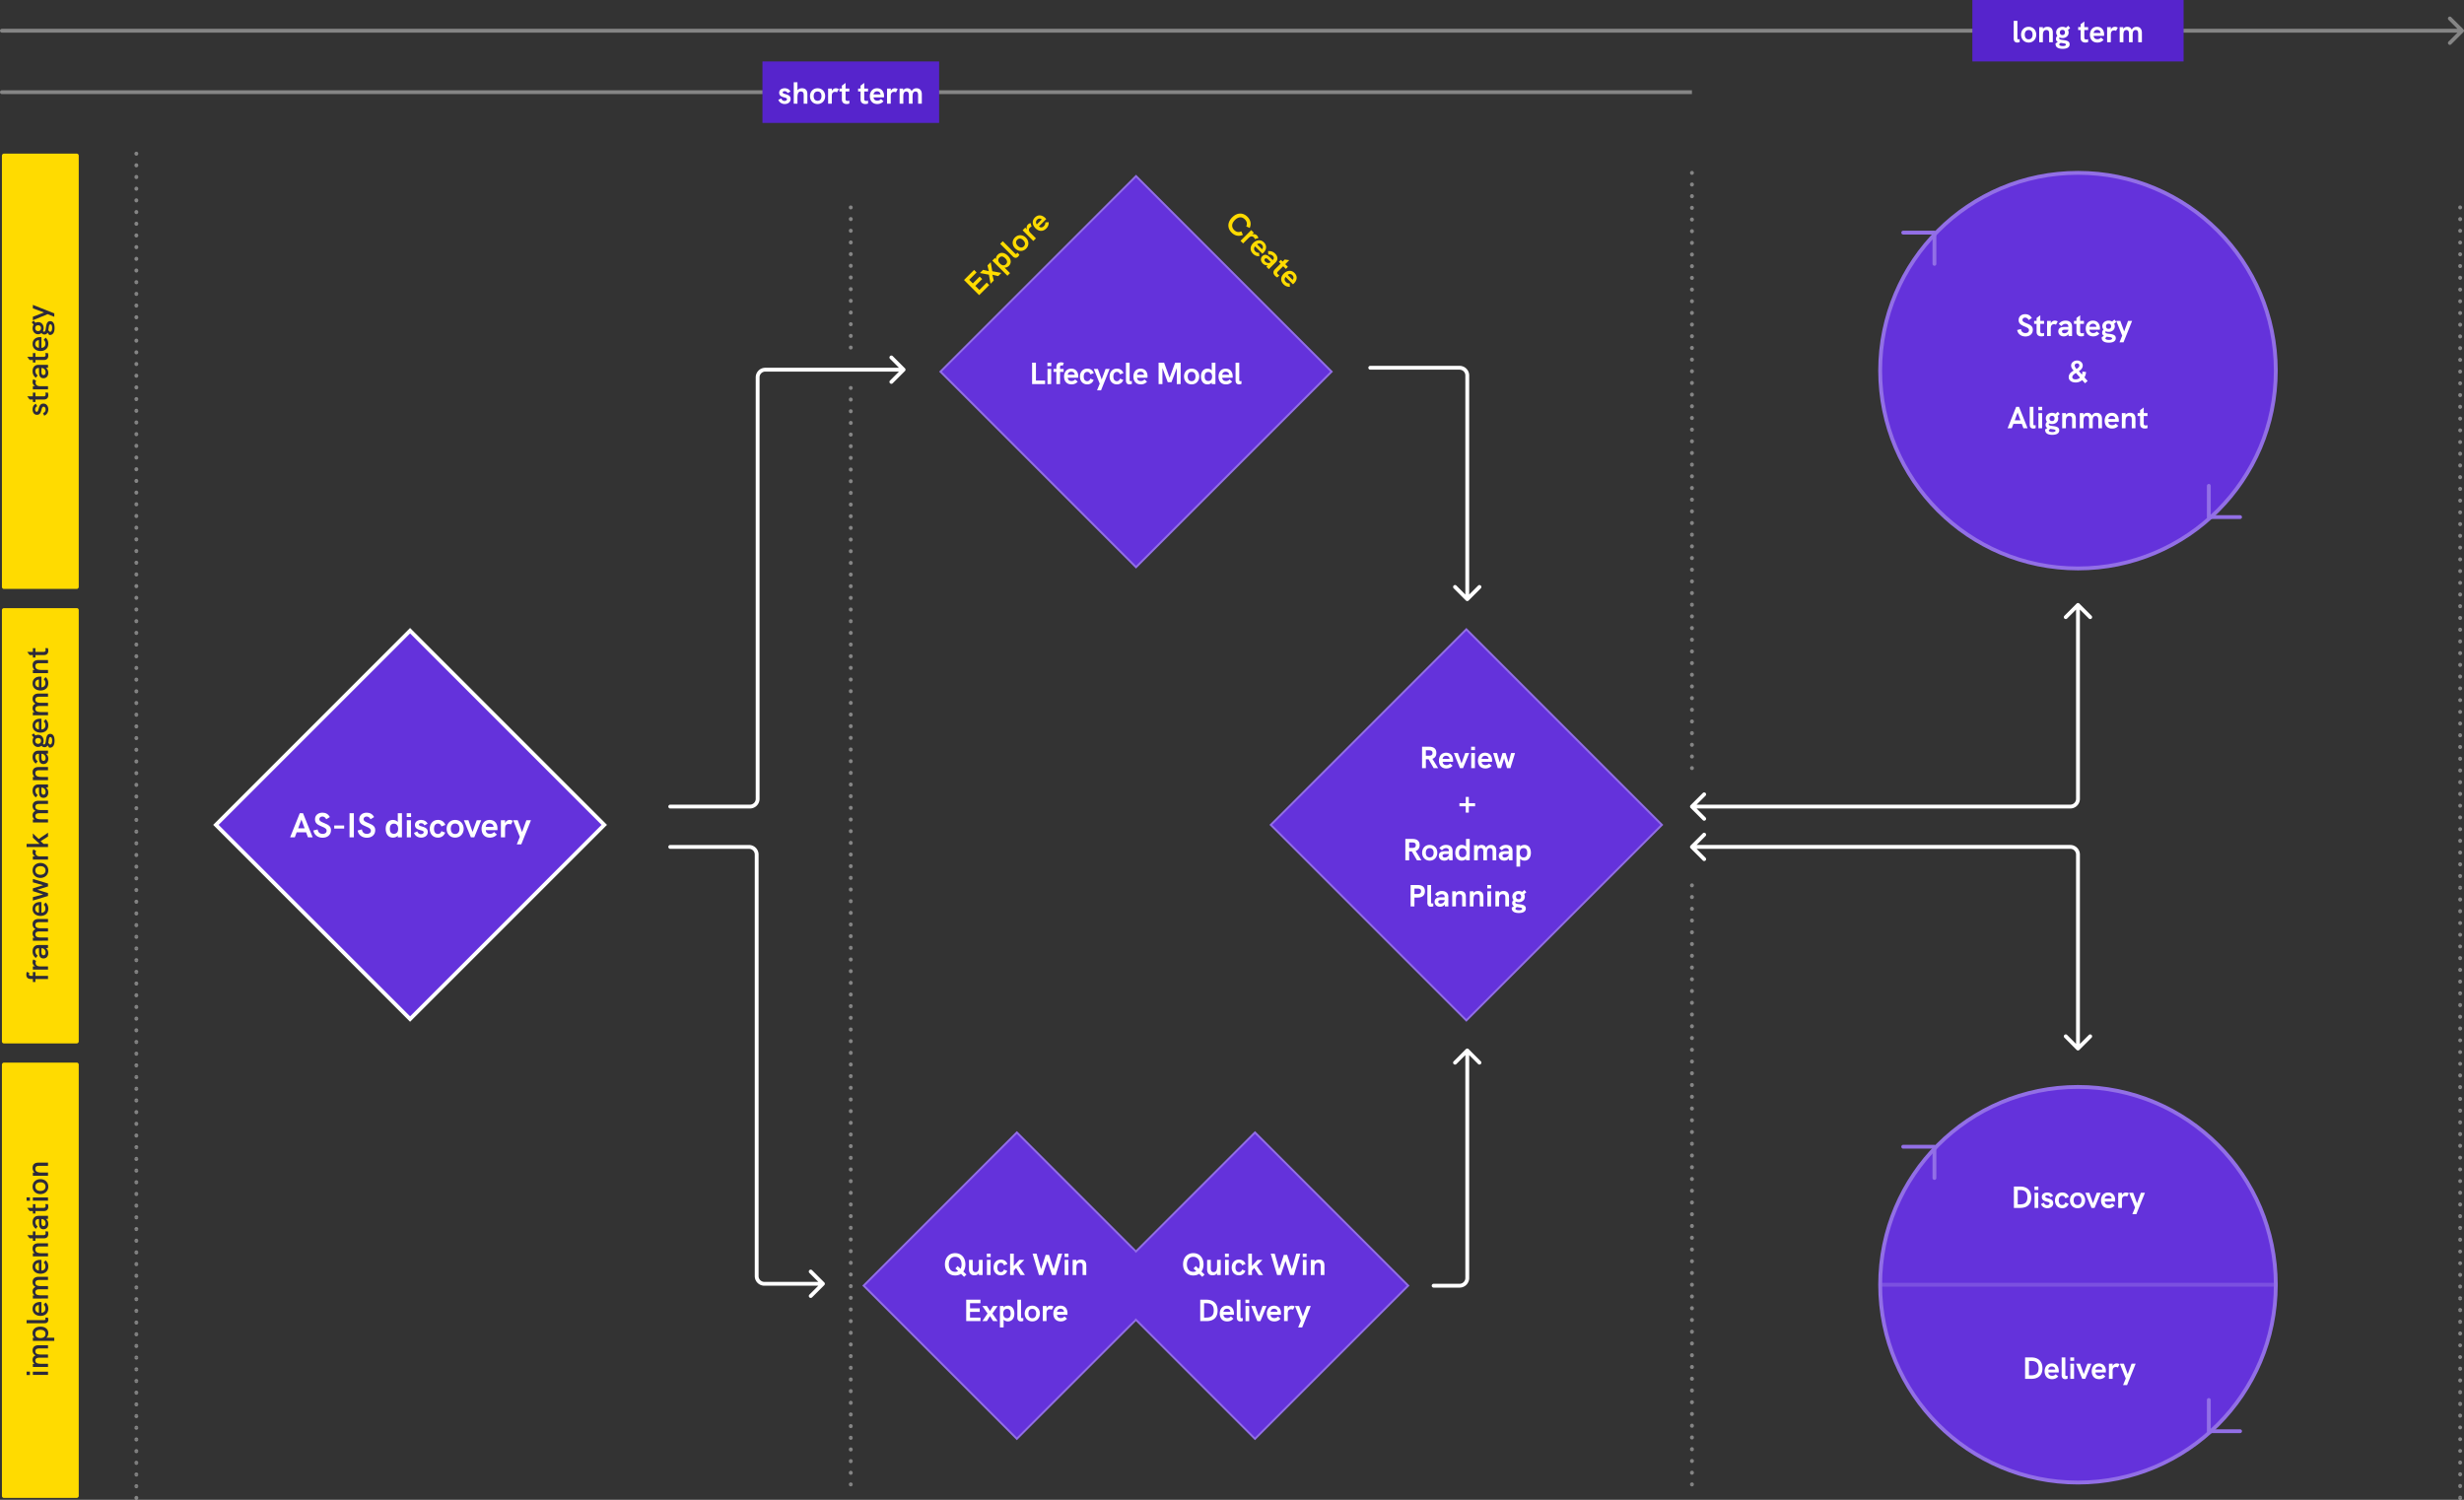 <svg xmlns="http://www.w3.org/2000/svg" width="1283" height="781" fill="none" viewBox="0 0 1283 781">
  <rect x="0" y="0" width="1283" height="781" fill="#333333" stroke="none"/>
  <path fill="#fff" d="M444 108a1 1 0 00-2 0h2zm-2 73a1 1 0 002 0h-2zm0-72.95a1 1 0 002 0h-2zm2 5.983a1 1 0 00-2 0h2zm-2 .1a1 1 0 002 0h-2zm2 5.984a1 1 0 00-2 0h2zm-2 .1a1 1 0 002 0h-2zm2 5.983a1 1 0 00-2 0h2zm-2 .1a1 1 0 002 0h-2zm2 5.983a1 1 0 00-2 0h2zm-2 .1a1 1 0 002 0h-2zm2 5.984a1 1 0 00-2 0h2zm-2 .1a1 1 0 002 0h-2zm2 5.983a1 1 0 00-2 0h2zm-2 .1a1 1 0 002 0h-2zm2 5.983a1 1 0 00-2 0h2zm-2 .1a1 1 0 002 0h-2zm2 5.984a1 1 0 00-2 0h2zm-2 .1a1 1 0 002 0h-2zm2 5.983a1 1 0 00-2 0h2zm-2 .1a1 1 0 002 0h-2zm2 5.983a1 1 0 00-2 0h2zm-2 .1a1 1 0 002 0h-2zm2 5.984a1 1 0 00-2 0h2zm-2 .1a1 1 0 002 0h-2zm2 5.983a1 1 0 00-2 0h2zM442 108v.05h2V108h-2zm0 6.033v.1h2v-.1h-2zm0 6.084v.1h2v-.1h-2zm0 6.083v.1h2v-.1h-2zm0 6.083v.1h2v-.1h-2zm0 6.084v.1h2v-.1h-2zm0 6.083v.1h2v-.1h-2zm0 6.083v.1h2v-.1h-2zm0 6.084v.1h2v-.1h-2zm0 6.083v.1h2v-.1h-2zm0 6.083v.1h2v-.1h-2zm0 6.084v.1h2v-.1h-2zm0 6.083v.05h2v-.05h-2zM444 202a1 1 0 00-2 0h2zm-2 571a1 1 0 002 0h-2zm0-570.95a1 1 0 002 0h-2zm2 5.975a1 1 0 10-2 0h2zm-2 .099a1 1 0 102 0h-2zm2 5.975a1 1 0 00-2 0h2zm-2 .1a1 1 0 002 0h-2zm2 5.975a1 1 0 10-2 0h2zm-2 .099a1 1 0 002 0h-2zm2 5.975a1 1 0 00-2 0h2zm-2 .1a1 1 0 002 0h-2zm2 5.975a1 1 0 10-2 0h2zm-2 .099a1 1 0 002 0h-2zm2 5.975a1 1 0 00-2 0h2zm-2 .1a1 1 0 002 0h-2zm2 5.974a1 1 0 00-2 0h2zm-2 .1a1 1 0 002 0h-2zm2 5.975a1 1 0 00-2 0h2zm-2 .1a1 1 0 002 0h-2zm2 5.974a1 1 0 00-2 0h2zm-2 .1a1 1 0 002 0h-2zm2 5.975a1 1 0 00-2 0h2zm-2 .099a1 1 0 102 0h-2zm2 5.975a1 1 0 00-2 0h2zm-2 .1a1 1 0 002 0h-2zm2 5.975a1 1 0 00-2 0h2zm-2 .099a1 1 0 102 0h-2zm2 5.975a1 1 0 00-2 0h2zm-2 .1a1 1 0 002 0h-2zm2 5.975a1 1 0 10-2 0h2zm-2 .099a1 1 0 102 0h-2zm2 5.975a1 1 0 00-2 0h2zm-2 .1a1 1 0 002 0h-2zm2 5.975a1 1 0 10-2 0h2zm-2 .099a1 1 0 102 0h-2zm2 5.975a1 1 0 00-2 0h2zm-2 .1a1 1 0 002 0h-2zm2 5.975a1 1 0 10-2 0h2zm-2 .099a1 1 0 002 0h-2zm2 5.975a1 1 0 00-2 0h2zm-2 .1a1 1 0 002 0h-2zm2 5.975a1 1 0 10-2 0h2zm-2 .099a1 1 0 002 0h-2zm2 5.975a1 1 0 00-2 0h2zm-2 .1a1 1 0 002 0h-2zm2 5.974a1 1 0 00-2 0h2zm-2 .1a1 1 0 002 0h-2zm2 5.975a1 1 0 00-2 0h2zm-2 .099a1 1 0 102 0h-2zm2 5.975a1 1 0 00-2 0h2zm-2 .1a1 1 0 002 0h-2zm2 5.975a1 1 0 00-2 0h2zm-2 .099a1 1 0 102 0h-2zm2 5.975a1 1 0 00-2 0h2zm-2 .1a1 1 0 002 0h-2zm2 5.975a1 1 0 10-2 0h2zm-2 .099a1 1 0 102 0h-2zm2 5.975a1 1 0 00-2 0h2zm-2 .1a1 1 0 002 0h-2zm2 5.975a1 1 0 10-2 0h2zm-2 .099a1 1 0 102 0h-2zm2 5.975a1 1 0 00-2 0h2zm-2 .1a1 1 0 002 0h-2zm2 5.975a1 1 0 10-2 0h2zm-2 .099a1 1 0 002 0h-2zm2 5.975a1 1 0 00-2 0h2zm-2 .1a1 1 0 002 0h-2zm2 5.975a1 1 0 10-2 0h2zm-2 .099a1 1 0 002 0h-2zm2 5.975a1 1 0 00-2 0h2zm-2 .1a1 1 0 002 0h-2zm2 5.974a1 1 0 00-2 0h2zm-2 .1a1 1 0 002 0h-2zm2 5.975a1 1 0 00-2 0h2zm-2 .1a1 1 0 002 0h-2zm2 5.974a1 1 0 00-2 0h2zm-2 .1a1 1 0 002 0h-2zm2 5.975a1 1 0 00-2 0h2zm-2 .099a1 1 0 102 0h-2zm2 5.975a1 1 0 00-2 0h2zm-2 .1a1 1 0 002 0h-2zm2 5.975a1 1 0 10-2 0h2zm-2 .099a1 1 0 102 0h-2zm2 5.975a1 1 0 00-2 0h2zm-2 .1a1 1 0 002 0h-2zm2 5.975a1 1 0 10-2 0h2zm-2 .099a1 1 0 102 0h-2zm2 5.975a1 1 0 00-2 0h2zm-2 .1a1 1 0 002 0h-2zm2 5.975a1 1 0 10-2 0h2zm-2 .099a1 1 0 102 0h-2zm2 5.975a1 1 0 00-2 0h2zm-2 .1a1 1 0 002 0h-2zm2 5.975a1 1 0 10-2 0h2zm-2 .099a1 1 0 002 0h-2zm2 5.975a1 1 0 00-2 0h2zm-2 .1a1 1 0 002 0h-2zm2 5.975a1 1 0 10-2 0h2zm-2 .099a1 1 0 002 0h-2zm2 5.975a1 1 0 00-2 0h2zm-2 .1a1 1 0 002 0h-2zm2 5.974a1 1 0 00-2 0h2zm-2 .1a1 1 0 002 0h-2zm2 5.975a1 1 0 00-2 0h2zm-2 .099a1 1 0 102 0h-2zm2 5.975a1 1 0 00-2 0h2zm-2 .1a1 1 0 002 0h-2zm2 5.975a1 1 0 00-2 0h2zm-2 .099a1 1 0 102 0h-2zm2 5.975a1 1 0 00-2 0h2zm-2 .1a1 1 0 002 0h-2zm2 5.975a1 1 0 10-2 0h2zm-2 .099a1 1 0 102 0h-2zm2 5.975a1 1 0 00-2 0h2zm-2 .1a1 1 0 002 0h-2zm2 5.975a1 1 0 10-2 0h2zm-2 .099a1 1 0 102 0h-2zm2 5.975a1 1 0 00-2 0h2zm-2 .1a1 1 0 002 0h-2zm2 5.975a1 1 0 10-2 0h2zm-2 .099a1 1 0 002 0h-2zm2 5.975a1 1 0 00-2 0h2zm-2 .1a1 1 0 002 0h-2zm2 5.975a1 1 0 10-2 0h2zm-2 .099a1 1 0 002 0h-2zm2 5.975a1 1 0 00-2 0h2zm-2 .1a1 1 0 002 0h-2zm2 5.974a1 1 0 00-2 0h2zm-2 .1a1 1 0 002 0h-2zm2 5.975a1 1 0 00-2 0h2zm-2 .099a1 1 0 102 0h-2zm2 5.975a1 1 0 00-2 0h2zm-2 .1a1 1 0 002 0h-2zm2 5.975a1 1 0 00-2 0h2zm-2 .099a1 1 0 102 0h-2zm2 5.975a1 1 0 00-2 0h2zm-2 .1a1 1 0 002 0h-2zm2 5.975a1 1 0 10-2 0h2zm-2 .099a1 1 0 102 0h-2zm2 5.975a1 1 0 00-2 0h2zm-2 .1a1 1 0 002 0h-2zm2 5.975a1 1 0 10-2 0h2zm-2 .099a1 1 0 102 0h-2zm2 5.975a1 1 0 00-2 0h2zm-2 .1a1 1 0 002 0h-2zm2 5.975a1 1 0 10-2 0h2zm-2 .099a1 1 0 102 0h-2zm2 5.975a1 1 0 00-2 0h2zm-2 .1a1 1 0 002 0h-2zm2 5.975a1 1 0 10-2 0h2zm-2 .099a1 1 0 002 0h-2zm2 5.975a1 1 0 00-2 0h2zm-2 .1a1 1 0 002 0h-2zm2 5.974a1 1 0 00-2 0h2zm-2 .1a1 1 0 002 0h-2zm2 5.975a1 1 0 00-2 0h2zm-2 .1a1 1 0 002 0h-2zm2 5.974a1 1 0 00-2 0h2zm-2 .1a1 1 0 002 0h-2zm2 5.975a1 1 0 00-2 0h2zm-2 .099a1 1 0 102 0h-2zm2 5.975a1 1 0 00-2 0h2zm-2 .1a1 1 0 002 0h-2zm2 5.975a1 1 0 00-2 0h2zm-2 .099a1 1 0 102 0h-2zm2 5.975a1 1 0 00-2 0h2zm-2 .1a1 1 0 002 0h-2zm2 5.975a1 1 0 10-2 0h2zm-2 .099a1 1 0 102 0h-2zm2 5.975a1 1 0 00-2 0h2zm-2 .1a1 1 0 002 0h-2zm2 5.975a1 1 0 10-2 0h2zm-2 .099a1 1 0 102 0h-2zm2 5.975a1 1 0 00-2 0h2zm-2 .1a1 1 0 002 0h-2zm2 5.975a1 1 0 10-2 0h2zm-2 .099a1 1 0 102 0h-2zm2 5.975a1 1 0 00-2 0h2zm-2 .1a1 1 0 002 0h-2zm2 5.975a1 1 0 00-2 0h2zm-2 .099a1 1 0 102 0h-2zm2 5.975a1 1 0 00-2 0h2zm-2 .1a1 1 0 002 0h-2zm2 5.975a1 1 0 10-2 0h2zm-2 .099a1 1 0 102 0h-2zm2 5.975a1 1 0 00-2 0h2zm-2 .1a1 1 0 002 0h-2zm2 5.975a1 1 0 00-2 0h2zm-2 .099a1 1 0 102 0h-2zm2 5.975a1 1 0 00-2 0h2zM442 202v.05h2V202h-2zm0 6.025v.099h2v-.099h-2zm0 6.074v.1h2v-.1h-2zm0 6.075v.099h2v-.099h-2zm0 6.074v.1h2v-.1h-2zm0 6.075v.099h2v-.099h-2zm0 6.074v.1h2v-.1h-2zm0 6.074v.1h2v-.1h-2zm0 6.075v.1h2v-.1h-2zm0 6.074v.1h2v-.1h-2zm0 6.075v.099h2v-.099h-2zm0 6.074v.1h2v-.1h-2zm0 6.075v.099h2v-.099h-2zm0 6.074v.1h2v-.1h-2zm0 6.075v.099h2v-.099h-2zm0 6.074v.1h2v-.1h-2zm0 6.075v.099h2v-.099h-2zm0 6.074v.1h2v-.1h-2zm0 6.075v.099h2v-.099h-2zm0 6.074v.1h2v-.1h-2zm0 6.075v.099h2v-.099h-2zm0 6.074v.1h2v-.1h-2zm0 6.074v.1h2v-.1h-2zm0 6.075v.099h2v-.099h-2zm0 6.074v.1h2v-.1h-2zm0 6.075v.099h2v-.099h-2zm0 6.074v.1h2v-.1h-2zm0 6.075v.099h2v-.099h-2zm0 6.074v.1h2v-.1h-2zm0 6.075v.099h2v-.099h-2zm0 6.074v.1h2v-.1h-2zm0 6.075v.099h2v-.099h-2zm0 6.074v.1h2v-.1h-2zm0 6.075v.099h2v-.099h-2zm0 6.074v.1h2v-.1h-2zm0 6.074v.1h2v-.1h-2zm0 6.075v.1h2v-.1h-2zm0 6.074v.1h2v-.1h-2zm0 6.075v.099h2v-.099h-2zm0 6.074v.1h2v-.1h-2zm0 6.075v.099h2v-.099h-2zm0 6.074v.1h2v-.1h-2zm0 6.075v.099h2v-.099h-2zm0 6.074v.1h2v-.1h-2zm0 6.075v.099h2v-.099h-2zm0 6.074v.1h2v-.1h-2zm0 6.075v.099h2v-.099h-2zm0 6.074v.1h2v-.1h-2zm0 6.075v.099h2v-.099h-2zm0 6.074v.1h2v-.1h-2zm0 6.074v.1h2v-.1h-2zm0 6.075v.099h2v-.099h-2zm0 6.074v.1h2v-.1h-2zm0 6.075v.099h2v-.099h-2zm0 6.074v.1h2v-.1h-2zm0 6.075v.099h2v-.099h-2zm0 6.074v.1h2v-.1h-2zm0 6.075v.099h2v-.099h-2zm0 6.074v.1h2v-.1h-2zm0 6.075v.099h2v-.099h-2zm0 6.074v.1h2v-.1h-2zm0 6.075v.099h2v-.099h-2zm0 6.074v.1h2v-.1h-2zm0 6.074v.1h2v-.1h-2zm0 6.075v.099h2v-.099h-2zm0 6.074v.1h2v-.1h-2zm0 6.075v.099h2v-.099h-2zm0 6.074v.1h2v-.1h-2zm0 6.075v.099h2v-.099h-2zm0 6.074v.1h2v-.1h-2zm0 6.075v.099h2v-.099h-2zm0 6.074v.1h2v-.1h-2zm0 6.075v.099h2v-.099h-2zm0 6.074v.1h2v-.1h-2zm0 6.075v.099h2v-.099h-2zm0 6.074v.1h2v-.1h-2zm0 6.074v.1h2v-.1h-2zm0 6.075v.1h2v-.1h-2zm0 6.074v.1h2v-.1h-2zm0 6.075v.099h2v-.099h-2zm0 6.074v.1h2v-.1h-2zm0 6.075v.099h2v-.099h-2zm0 6.074v.1h2v-.1h-2zm0 6.075v.099h2v-.099h-2zm0 6.074v.1h2v-.1h-2zm0 6.075v.099h2v-.099h-2zm0 6.074v.1h2v-.1h-2zm0 6.075v.099h2v-.099h-2zm0 6.074v.1h2v-.1h-2zm0 6.075v.099h2v-.099h-2zm0 6.074v.1h2v-.1h-2zm0 6.075v.099h2v-.099h-2zm0 6.074v.1h2v-.1h-2zm0 6.075v.099h2v-.099h-2zm0 6.074v.05h2v-.05h-2zM882 90a1 1 0 00-2 0h2zm-2 310a1 1 0 002 0h-2zm0-309.95a1 1 0 002 0h-2zm2 5.979a1 1 0 00-2 0h2zm-2 .1a1 1 0 002 0h-2zm2 5.978a1 1 0 00-2 0h2zm-2 .1a1 1 0 002 0h-2zm2 5.978a1 1 0 00-2 0h2zm-2 .1a1 1 0 002 0h-2zm2 5.979a1 1 0 00-2 0h2zm-2 .1a1 1 0 002 0h-2zm2 5.978a1 1 0 00-2 0h2zm-2 .1a1 1 0 002 0h-2zm2 5.979a1 1 0 10-2 0h2zm-2 .099a1 1 0 102 0h-2zm2 5.979a1 1 0 00-2 0h2zm-2 .1a1 1 0 002 0h-2zm2 5.979a1 1 0 10-2 0h2zm-2 .099a1 1 0 102 0h-2zm2 5.979a1 1 0 00-2 0h2zm-2 .1a1 1 0 002 0h-2zm2 5.978a1 1 0 00-2 0h2zm-2 .1a1 1 0 002 0h-2zm2 5.979a1 1 0 00-2 0h2zm-2 .1a1 1 0 002 0h-2zm2 5.978a1 1 0 00-2 0h2zm-2 .1a1 1 0 002 0h-2zm2 5.979a1 1 0 00-2 0h2zm-2 .099a1 1 0 102 0h-2zm2 5.979a1 1 0 00-2 0h2zm-2 .1a1 1 0 002 0h-2zm2 5.979a1 1 0 10-2 0h2zm-2 .099a1 1 0 102 0h-2zm2 5.979a1 1 0 00-2 0h2zm-2 .1a1 1 0 002 0h-2zm2 5.979a1 1 0 10-2 0h2zm-2 .099a1 1 0 002 0h-2zm2 5.979a1 1 0 00-2 0h2zm-2 .1a1 1 0 002 0h-2zm2 5.978a1 1 0 00-2 0h2zm-2 .1a1 1 0 002 0h-2zm2 5.979a1 1 0 00-2 0h2zm-2 .099a1 1 0 102 0h-2zm2 5.979a1 1 0 00-2 0h2zm-2 .1a1 1 0 002 0h-2zm2 5.979a1 1 0 10-2 0h2zm-2 .099a1 1 0 102 0h-2zm2 5.979a1 1 0 00-2 0h2zm-2 .1a1 1 0 002 0h-2zm2 5.979a1 1 0 10-2 0h2zm-2 .099a1 1 0 002 0h-2zm2 5.979a1 1 0 00-2 0h2zm-2 .1a1 1 0 002 0h-2zm2 5.978a1 1 0 00-2 0h2zm-2 .1a1 1 0 002 0h-2zm2 5.979a1 1 0 00-2 0h2zm-2 .099a1 1 0 102 0h-2zm2 5.979a1 1 0 00-2 0h2zm-2 .1a1 1 0 002 0h-2zm2 5.979a1 1 0 10-2 0h2zm-2 .099a1 1 0 102 0h-2zm2 5.979a1 1 0 00-2 0h2zm-2 .1a1 1 0 002 0h-2zm2 5.979a1 1 0 10-2 0h2zm-2 .099a1 1 0 002 0h-2zm2 5.979a1 1 0 00-2 0h2zm-2 .1a1 1 0 002 0h-2zm2 5.978a1 1 0 00-2 0h2zm-2 .1a1 1 0 002 0h-2zm2 5.979a1 1 0 00-2 0h2zm-2 .099a1 1 0 102 0h-2zm2 5.979a1 1 0 00-2 0h2zm-2 .1a1 1 0 002 0h-2zm2 5.979a1 1 0 10-2 0h2zm-2 .099a1 1 0 102 0h-2zm2 5.979a1 1 0 00-2 0h2zm-2 .1a1 1 0 002 0h-2zm2 5.979a1 1 0 10-2 0h2zm-2 .099a1 1 0 002 0h-2zm2 5.979a1 1 0 00-2 0h2zm-2 .1a1 1 0 002 0h-2zm2 5.978a1 1 0 00-2 0h2zm-2 .1a1 1 0 002 0h-2zm2 5.979a1 1 0 00-2 0h2zm-2 .099a1 1 0 102 0h-2zm2 5.979a1 1 0 00-2 0h2zm-2 .1a1 1 0 002 0h-2zm2 5.979a1 1 0 10-2 0h2zm-2 .099a1 1 0 102 0h-2zm2 5.979a1 1 0 00-2 0h2zm-2 .1a1 1 0 002 0h-2zm2 5.979a1 1 0 10-2 0h2zm-2 .099a1 1 0 002 0h-2zm2 5.979a1 1 0 00-2 0h2zm-2 .1a1 1 0 002 0h-2zm2 5.978a1 1 0 00-2 0h2zm-2 .1a1 1 0 002 0h-2zm2 5.979a1 1 0 00-2 0h2zm-2 .099a1 1 0 102 0h-2zm2 5.979a1 1 0 00-2 0h2zm-2 .1a1 1 0 002 0h-2zm2 5.979a1 1 0 10-2 0h2zm-2 .099a1 1 0 102 0h-2zm2 5.979a1 1 0 00-2 0h2zM880 90v.05h2V90h-2zm0 6.029v.1h2v-.1h-2zm0 6.078v.1h2v-.1h-2zm0 6.078v.1h2v-.1h-2zm0 6.079v.1h2v-.1h-2zm0 6.078v.1h2v-.1h-2zm0 6.079v.099h2v-.099h-2zm0 6.078v.1h2v-.1h-2zm0 6.079v.099h2v-.099h-2zm0 6.078v.1h2v-.1h-2zm0 6.078v.1h2v-.1h-2zm0 6.079v.1h2v-.1h-2zm0 6.078v.1h2v-.1h-2zm0 6.079v.099h2v-.099h-2zm0 6.078v.1h2v-.1h-2zm0 6.079v.099h2v-.099h-2zm0 6.078v.1h2v-.1h-2zm0 6.079v.099h2v-.099h-2zm0 6.078v.1h2v-.1h-2zm0 6.078v.1h2v-.1h-2zm0 6.079v.099h2v-.099h-2zm0 6.078v.1h2v-.1h-2zm0 6.079v.099h2v-.099h-2zm0 6.078v.1h2v-.1h-2zm0 6.079v.099h2v-.099h-2zm0 6.078v.1h2v-.1h-2zm0 6.078v.1h2v-.1h-2zm0 6.079v.099h2v-.099h-2zm0 6.078v.1h2v-.1h-2zm0 6.079v.099h2v-.099h-2zm0 6.078v.1h2v-.1h-2zm0 6.079v.099h2v-.099h-2zm0 6.078v.1h2v-.1h-2zm0 6.078v.1h2v-.1h-2zm0 6.079v.099h2v-.099h-2zm0 6.078v.1h2v-.1h-2zm0 6.079v.099h2v-.099h-2zm0 6.078v.1h2v-.1h-2zm0 6.079v.099h2v-.099h-2zm0 6.078v.1h2v-.1h-2zm0 6.078v.1h2v-.1h-2zm0 6.079v.099h2v-.099h-2zm0 6.078v.1h2v-.1h-2zm0 6.079v.099h2v-.099h-2zm0 6.078v.1h2v-.1h-2zm0 6.079v.099h2v-.099h-2zm0 6.078v.1h2v-.1h-2zm0 6.078v.1h2v-.1h-2zm0 6.079v.099h2v-.099h-2zm0 6.078v.1h2v-.1h-2zm0 6.079v.099h2v-.099h-2zm0 6.078v.05h2v-.05h-2zM882 461a1 1 0 00-2 0h2zm-2 312a1 1 0 002 0h-2zm0-311.95a1 1 0 002 0h-2zm2 6.018a1 1 0 10-2 0h2zm-2 .1a1 1 0 002 0h-2zm2 6.017a1 1 0 00-2 0h2zm-2 .1a1 1 0 102 0h-2zm2 6.018a1 1 0 00-2 0h2zm-2 .1a1 1 0 002 0h-2zm2 6.017a1 1 0 00-2 0h2zm-2 .101a1 1 0 002 0h-2zm2 6.017a1 1 0 00-2 0h2zm-2 .1a1 1 0 102 0h-2zm2 6.018a1 1 0 10-2 0h2zm-2 .1a1 1 0 002 0h-2zm2 6.017a1 1 0 00-2 0h2zm-2 .101a1 1 0 002 0h-2zm2 6.017a1 1 0 00-2 0h2zm-2 .1a1 1 0 102 0h-2zm2 6.018a1 1 0 10-2 0h2zm-2 .1a1 1 0 002 0h-2zm2 6.017a1 1 0 00-2 0h2zm-2 .101a1 1 0 002 0h-2zm2 6.017a1 1 0 00-2 0h2zm-2 .1a1 1 0 102 0h-2zm2 6.018a1 1 0 10-2 0h2zm-2 .1a1 1 0 002 0h-2zm2 6.017a1 1 0 00-2 0h2zm-2 .101a1 1 0 002 0h-2zm2 6.017a1 1 0 00-2 0h2zm-2 .1a1 1 0 002 0h-2zm2 6.018a1 1 0 10-2 0h2zm-2 .1a1 1 0 002 0h-2zm2 6.017a1 1 0 00-2 0h2zm-2 .1a1 1 0 102 0h-2zm2 6.018a1 1 0 00-2 0h2zm-2 .1a1 1 0 002 0h-2zm2 6.017a1 1 0 00-2 0h2zm-2 .101a1 1 0 002 0h-2zm2 6.017a1 1 0 00-2 0h2zm-2 .1a1 1 0 102 0h-2zm2 6.018a1 1 0 10-2 0h2zm-2 .1a1 1 0 002 0h-2zm2 6.017a1 1 0 00-2 0h2zm-2 .101a1 1 0 002 0h-2zm2 6.017a1 1 0 00-2 0h2zm-2 .1a1 1 0 102 0h-2zm2 6.018a1 1 0 10-2 0h2zm-2 .1a1 1 0 002 0h-2zm2 6.017a1 1 0 00-2 0h2zm-2 .101a1 1 0 002 0h-2zm2 6.017a1 1 0 00-2 0h2zm-2 .1a1 1 0 102 0h-2zm2 6.018a1 1 0 10-2 0h2zm-2 .1a1 1 0 002 0h-2zm2 6.017a1 1 0 00-2 0h2zm-2 .101a1 1 0 002 0h-2zm2 6.017a1 1 0 00-2 0h2zm-2 .1a1 1 0 102 0h-2zm2 6.018a1 1 0 10-2 0h2zm-2 .1a1 1 0 002 0h-2zm2 6.017a1 1 0 00-2 0h2zm-2 .101a1 1 0 002 0h-2zm2 6.017a1 1 0 00-2 0h2zm-2 .1a1 1 0 102 0h-2zm2 6.018a1 1 0 10-2 0h2zm-2 .1a1 1 0 002 0h-2zm2 6.017a1 1 0 00-2 0h2zm-2 .101a1 1 0 002 0h-2zm2 6.017a1 1 0 00-2 0h2zm-2 .1a1 1 0 102 0h-2zm2 6.018a1 1 0 10-2 0h2zm-2 .1a1 1 0 002 0h-2zm2 6.017a1 1 0 00-2 0h2zm-2 .101a1 1 0 002 0h-2zm2 6.017a1 1 0 00-2 0h2zm-2 .1a1 1 0 102 0h-2zm2 6.018a1 1 0 10-2 0h2zm-2 .1a1 1 0 002 0h-2zm2 6.017a1 1 0 00-2 0h2zm-2 .101a1 1 0 002 0h-2zm2 6.017a1 1 0 00-2 0h2zm-2 .1a1 1 0 102 0h-2zm2 6.018a1 1 0 10-2 0h2zm-2 .1a1 1 0 002 0h-2zm2 6.017a1 1 0 00-2 0h2zm-2 .101a1 1 0 002 0h-2zm2 6.017a1 1 0 00-2 0h2zm-2 .1a1 1 0 002 0h-2zm2 6.018a1 1 0 10-2 0h2zm-2 .1a1 1 0 002 0h-2zm2 6.017a1 1 0 00-2 0h2zm-2 .101a1 1 0 002 0h-2zm2 6.017a1 1 0 00-2 0h2zm-2 .1a1 1 0 002 0h-2zm2 6.018a1 1 0 10-2 0h2zm-2 .1a1 1 0 002 0h-2zm2 6.017a1 1 0 00-2 0h2zm-2 .1a1 1 0 102 0h-2zm2 6.018a1 1 0 00-2 0h2zm-2 .1a1 1 0 002 0h-2zm2 6.017a1 1 0 00-2 0h2zm-2 .101a1 1 0 002 0h-2zm2 6.017a1 1 0 00-2 0h2zM880 461v.05h2V461h-2zm0 6.068v.1h2v-.1h-2zm0 6.117v.1h2v-.1h-2zm0 6.118v.1h2v-.1h-2zm0 6.117v.101h2v-.101h-2zm0 6.118v.1h2v-.1h-2zm0 6.118v.1h2v-.1h-2zm0 6.117v.101h2v-.101h-2zm0 6.118v.1h2v-.1h-2zm0 6.118v.1h2v-.1h-2zm0 6.117v.101h2v-.101h-2zm0 6.118v.1h2v-.1h-2zm0 6.118v.1h2v-.1h-2zm0 6.117v.101h2v-.101h-2zm0 6.118v.1h2v-.1h-2zm0 6.118v.1h2v-.1h-2zm0 6.117v.1h2v-.1h-2zm0 6.118v.1h2v-.1h-2zm0 6.117v.101h2v-.101h-2zm0 6.118v.1h2v-.1h-2zm0 6.118v.1h2v-.1h-2zm0 6.117v.101h2v-.101h-2zm0 6.118v.1h2v-.1h-2zm0 6.118v.1h2v-.1h-2zm0 6.117v.101h2v-.101h-2zm0 6.118v.1h2v-.1h-2zm0 6.118v.1h2v-.1h-2zm0 6.117v.101h2v-.101h-2zm0 6.118v.1h2v-.1h-2zm0 6.118v.1h2v-.1h-2zm0 6.117v.101h2v-.101h-2zm0 6.118v.1h2v-.1h-2zm0 6.118v.1h2v-.1h-2zm0 6.117v.101h2v-.101h-2zm0 6.118v.1h2v-.1h-2zm0 6.118v.1h2v-.1h-2zm0 6.117v.101h2v-.101h-2zm0 6.118v.1h2v-.1h-2zm0 6.118v.1h2v-.1h-2zm0 6.117v.101h2v-.101h-2zm0 6.118v.1h2v-.1h-2zm0 6.118v.1h2v-.1h-2zm0 6.117v.101h2v-.101h-2zm0 6.118v.1h2v-.1h-2zm0 6.118v.1h2v-.1h-2zm0 6.117v.101h2v-.101h-2zm0 6.118v.1h2v-.1h-2zm0 6.118v.1h2v-.1h-2zm0 6.117v.1h2v-.1h-2zm0 6.118v.1h2v-.1h-2zm0 6.117v.101h2v-.101h-2zm0 6.118v.05h2v-.05h-2zM1282 108c0-.552-.45-1-1-1s-1 .448-1 1h2zm-2 672c0 .552.45 1 1 1s1-.448 1-1h-2zm0-671.95c0 .552.45 1 1 1s1-.448 1-1h-2zm2 6.009c0-.552-.45-1-1-1s-1 .448-1 1h2zm-2 .1c0 .552.45 1 1 1s1-.448 1-1h-2zm2 6.009c0-.552-.45-1-1-1s-1 .448-1 1h2zm-2 .1a1.001 1.001 0 002 0h-2zm2 6.009c0-.552-.45-1-1-1s-1 .448-1 1h2zm-2 .1a1.001 1.001 0 002 0h-2zm2 6.009c0-.552-.45-1-1-1s-1 .448-1 1h2zm-2 .1a1.001 1.001 0 002 0h-2zm2 6.009c0-.552-.45-1-1-1s-1 .448-1 1h2zm-2 .101c0 .552.45 1 1 1s1-.448 1-1h-2zm2 6.008c0-.552-.45-1-1-1s-1 .448-1 1h2zm-2 .101c0 .552.45 1 1 1s1-.448 1-1h-2zm2 6.009a1.001 1.001 0 00-2 0h2zm-2 .1c0 .552.45 1 1 1s1-.448 1-1h-2zm2 6.009a1.001 1.001 0 00-2 0h2zm-2 .1c0 .552.45 1 1 1s1-.448 1-1h-2zm2 6.009a1.001 1.001 0 00-2 0h2zm-2 .1c0 .552.45 1 1 1s1-.448 1-1h-2zm2 6.009c0-.552-.45-1-1-1s-1 .448-1 1h2zm-2 .1c0 .552.45 1 1 1s1-.448 1-1h-2zm2 6.009c0-.552-.45-1-1-1s-1 .448-1 1h2zm-2 .1c0 .552.45 1 1 1s1-.448 1-1h-2zm2 6.009c0-.552-.45-1-1-1s-1 .448-1 1h2zm-2 .1c0 .552.45 1 1 1s1-.448 1-1h-2zm2 6.009c0-.552-.45-1-1-1s-1 .448-1 1h2zm-2 .1a1.001 1.001 0 002 0h-2zm2 6.009c0-.552-.45-1-1-1s-1 .448-1 1h2zm-2 .1a1.001 1.001 0 002 0h-2zm2 6.009c0-.552-.45-1-1-1s-1 .448-1 1h2zm-2 .1a1.001 1.001 0 002 0h-2zm2 6.009c0-.552-.45-1-1-1s-1 .448-1 1h2zm-2 .101c0 .552.45 1 1 1s1-.448 1-1h-2zm2 6.008c0-.552-.45-1-1-1s-1 .448-1 1h2zm-2 .101c0 .552.45 1 1 1s1-.448 1-1h-2zm2 6.009a1.001 1.001 0 00-2 0h2zm-2 .1c0 .552.45 1 1 1s1-.448 1-1h-2zm2 6.009a1.001 1.001 0 00-2 0h2zm-2 .1c0 .552.45 1 1 1s1-.448 1-1h-2zm2 6.009a1.001 1.001 0 00-2 0h2zm-2 .1c0 .552.45 1 1 1s1-.448 1-1h-2zm2 6.009c0-.552-.45-1-1-1s-1 .448-1 1h2zm-2 .1c0 .552.45 1 1 1s1-.448 1-1h-2zm2 6.009c0-.552-.45-1-1-1s-1 .448-1 1h2zm-2 .1c0 .552.45 1 1 1s1-.448 1-1h-2zm2 6.009c0-.552-.45-1-1-1s-1 .448-1 1h2zm-2 .1c0 .552.45 1 1 1s1-.448 1-1h-2zm2 6.009c0-.552-.45-1-1-1s-1 .448-1 1h2zm-2 .1a1.001 1.001 0 002 0h-2zm2 6.009c0-.552-.45-1-1-1s-1 .448-1 1h2zm-2 .1a1.001 1.001 0 002 0h-2zm2 6.009c0-.552-.45-1-1-1s-1 .448-1 1h2zm-2 .1a1.001 1.001 0 002 0h-2zm2 6.009c0-.552-.45-1-1-1s-1 .448-1 1h2zm-2 .1a1.001 1.001 0 002 0h-2zm2 6.009c0-.552-.45-1-1-1s-1 .448-1 1h2zm-2 .101c0 .552.45 1 1 1s1-.448 1-1h-2zm2 6.009a1.001 1.001 0 00-2 0h2zm-2 .1c0 .552.45 1 1 1s1-.448 1-1h-2zm2 6.009a1.001 1.001 0 00-2 0h2zm-2 .1c0 .552.45 1 1 1s1-.448 1-1h-2zm2 6.009a1.001 1.001 0 00-2 0h2zm-2 .1c0 .552.45 1 1 1s1-.448 1-1h-2zm2 6.009a1.001 1.001 0 00-2 0h2zm-2 .1c0 .552.45 1 1 1s1-.448 1-1h-2zm2 6.009c0-.552-.45-1-1-1s-1 .448-1 1h2zm-2 .1c0 .552.45 1 1 1s1-.448 1-1h-2zm2 6.009c0-.552-.45-1-1-1s-1 .448-1 1h2zm-2 .1c0 .552.45 1 1 1s1-.448 1-1h-2zm2 6.009c0-.552-.45-1-1-1s-1 .448-1 1h2zm-2 .1c0 .552.45 1 1 1s1-.448 1-1h-2zm2 6.009c0-.552-.45-1-1-1s-1 .448-1 1h2zm-2 .1a1.001 1.001 0 002 0h-2zm2 6.009c0-.552-.45-1-1-1s-1 .448-1 1h2zm-2 .1a1.001 1.001 0 002 0h-2zm2 6.009c0-.552-.45-1-1-1s-1 .448-1 1h2zm-2 .1a1.001 1.001 0 002 0h-2zm2 6.009c0-.552-.45-1-1-1s-1 .448-1 1h2zm-2 .101c0 .552.45 1 1 1s1-.448 1-1h-2zm2 6.008c0-.552-.45-1-1-1s-1 .448-1 1h2zm-2 .101c0 .552.45 1 1 1s1-.448 1-1h-2zm2 6.009a1.001 1.001 0 00-2 0h2zm-2 .1c0 .552.45 1 1 1s1-.448 1-1h-2zm2 6.009a1.001 1.001 0 00-2 0h2zm-2 .1c0 .552.45 1 1 1s1-.448 1-1h-2zm2 6.009a1.001 1.001 0 00-2 0h2zm-2 .1c0 .552.45 1 1 1s1-.448 1-1h-2zm2 6.009c0-.552-.45-1-1-1s-1 .448-1 1h2zm-2 .1c0 .552.45 1 1 1s1-.448 1-1h-2zm2 6.009c0-.552-.45-1-1-1s-1 .448-1 1h2zm-2 .1c0 .552.45 1 1 1s1-.448 1-1h-2zm2 6.009c0-.552-.45-1-1-1s-1 .448-1 1h2zm-2 .1c0 .552.45 1 1 1s1-.448 1-1h-2zm2 6.009c0-.552-.45-1-1-1s-1 .448-1 1h2zm-2 .1a1.001 1.001 0 002 0h-2zm2 6.009c0-.552-.45-1-1-1s-1 .448-1 1h2zm-2 .1a1.001 1.001 0 002 0h-2zm2 6.009c0-.552-.45-1-1-1s-1 .448-1 1h2zm-2 .101c0 .552.45 1 1 1s1-.448 1-1h-2zm2 6.008c0-.552-.45-1-1-1s-1 .448-1 1h2zm-2 .101c0 .552.45 1 1 1s1-.448 1-1h-2zm2 6.009a1.001 1.001 0 00-2 0h2zm-2 .1c0 .552.45 1 1 1s1-.448 1-1h-2zm2 6.009a1.001 1.001 0 00-2 0h2zm-2 .1c0 .552.45 1 1 1s1-.448 1-1h-2zm2 6.009a1.001 1.001 0 00-2 0h2zm-2 .1c0 .552.45 1 1 1s1-.448 1-1h-2zm2 6.009c0-.552-.45-1-1-1s-1 .448-1 1h2zm-2 .1c0 .552.45 1 1 1s1-.448 1-1h-2zm2 6.009c0-.552-.45-1-1-1s-1 .448-1 1h2zm-2 .1c0 .552.45 1 1 1s1-.448 1-1h-2zm2 6.009c0-.552-.45-1-1-1s-1 .448-1 1h2zm-2 .1c0 .552.45 1 1 1s1-.448 1-1h-2zm2 6.009c0-.552-.45-1-1-1s-1 .448-1 1h2zm-2 .1a1.001 1.001 0 002 0h-2zm2 6.009c0-.552-.45-1-1-1s-1 .448-1 1h2zm-2 .1a1.001 1.001 0 002 0h-2zm2 6.009c0-.552-.45-1-1-1s-1 .448-1 1h2zm-2 .101c0 .552.45 1 1 1s1-.448 1-1h-2zm2 6.008c0-.552-.45-1-1-1s-1 .448-1 1h2zm-2 .101c0 .552.45 1 1 1s1-.448 1-1h-2zm2 6.009a1.001 1.001 0 00-2 0h2zm-2 .1c0 .552.45 1 1 1s1-.448 1-1h-2zm2 6.009a1.001 1.001 0 00-2 0h2zm-2 .1c0 .552.45 1 1 1s1-.448 1-1h-2zm2 6.009a1.001 1.001 0 00-2 0h2zm-2 .1c0 .552.45 1 1 1s1-.448 1-1h-2zm2 6.009c0-.552-.45-1-1-1s-1 .448-1 1h2zm-2 .1c0 .552.45 1 1 1s1-.448 1-1h-2zm2 6.009c0-.552-.45-1-1-1s-1 .448-1 1h2zm-2 .1c0 .552.45 1 1 1s1-.448 1-1h-2zm2 6.009c0-.552-.45-1-1-1s-1 .448-1 1h2zm-2 .1c0 .552.45 1 1 1s1-.448 1-1h-2zm2 6.009c0-.552-.45-1-1-1s-1 .448-1 1h2zm-2 .1a1.001 1.001 0 002 0h-2zm2 6.009c0-.552-.45-1-1-1s-1 .448-1 1h2zm-2 .1a1.001 1.001 0 002 0h-2zm2 6.009c0-.552-.45-1-1-1s-1 .448-1 1h2zm-2 .101c0 .552.45 1 1 1s1-.448 1-1h-2zm2 6.008c0-.552-.45-1-1-1s-1 .448-1 1h2zm-2 .101c0 .552.45 1 1 1s1-.448 1-1h-2zm2 6.009a1.001 1.001 0 00-2 0h2zm-2 .1c0 .552.45 1 1 1s1-.448 1-1h-2zm2 6.009a1.001 1.001 0 00-2 0h2zm-2 .1c0 .552.45 1 1 1s1-.448 1-1h-2zm2 6.009a1.001 1.001 0 00-2 0h2zm-2 .1c0 .552.45 1 1 1s1-.448 1-1h-2zm2 6.009c0-.552-.45-1-1-1s-1 .448-1 1h2zm-2 .1c0 .552.45 1 1 1s1-.448 1-1h-2zm2 6.009c0-.552-.45-1-1-1s-1 .448-1 1h2zm-2 .1c0 .552.45 1 1 1s1-.448 1-1h-2zm2 6.009c0-.552-.45-1-1-1s-1 .448-1 1h2zm-2 .1c0 .552.45 1 1 1s1-.448 1-1h-2zm2 6.009c0-.552-.45-1-1-1s-1 .448-1 1h2zm-2 .1a1.001 1.001 0 002 0h-2zm2 6.009c0-.552-.45-1-1-1s-1 .448-1 1h2zm-2 .1a1.001 1.001 0 002 0h-2zm2 6.009c0-.552-.45-1-1-1s-1 .448-1 1h2zm-2 .101c0 .552.45 1 1 1s1-.448 1-1h-2zm2 6.008c0-.552-.45-1-1-1s-1 .448-1 1h2zm-2 .101c0 .552.45 1 1 1s1-.448 1-1h-2zm2 6.009a1.001 1.001 0 00-2 0h2zm-2 .1c0 .552.45 1 1 1s1-.448 1-1h-2zm2 6.009a1.001 1.001 0 00-2 0h2zm-2 .1c0 .552.45 1 1 1s1-.448 1-1h-2zm2 6.009a1.001 1.001 0 00-2 0h2zm-2 .1c0 .552.45 1 1 1s1-.448 1-1h-2zm2 6.009c0-.552-.45-1-1-1s-1 .448-1 1h2zm-2 .1c0 .552.45 1 1 1s1-.448 1-1h-2zm2 6.009c0-.552-.45-1-1-1s-1 .448-1 1h2zm-2 .1c0 .552.45 1 1 1s1-.448 1-1h-2zm2 6.009c0-.552-.45-1-1-1s-1 .448-1 1h2zm-2 .1a1.001 1.001 0 002 0h-2zm2 6.009c0-.552-.45-1-1-1s-1 .448-1 1h2zm-2 .1a1.001 1.001 0 002 0h-2zm2 6.009c0-.552-.45-1-1-1s-1 .448-1 1h2zm-2 .101c0 .552.45 1 1 1s1-.448 1-1h-2zm2 6.009a1.001 1.001 0 00-2 0h2zm-2 .1c0 .552.45 1 1 1s1-.448 1-1h-2zm2 6.009a1.001 1.001 0 00-2 0h2zm-2 .1c0 .552.45 1 1 1s1-.448 1-1h-2zm2 6.009c0-.552-.45-1-1-1s-1 .448-1 1h2zm-2 .1c0 .552.45 1 1 1s1-.448 1-1h-2zm2 6.009c0-.552-.45-1-1-1s-1 .448-1 1h2zm-2 .1c0 .552.45 1 1 1s1-.448 1-1h-2zm2 6.009c0-.552-.45-1-1-1s-1 .448-1 1h2zm-2 .1a1.001 1.001 0 002 0h-2zm2 6.009c0-.552-.45-1-1-1s-1 .448-1 1h2zm-2 .1a1.001 1.001 0 002 0h-2zm2 6.009c0-.552-.45-1-1-1s-1 .448-1 1h2zm-2 .1a1.001 1.001 0 002 0h-2zm2 6.009c0-.552-.45-1-1-1s-1 .448-1 1h2zm-2 .101c0 .552.45 1 1 1s1-.448 1-1h-2zm2 6.009a1.001 1.001 0 00-2 0h2zm-2 .1c0 .552.45 1 1 1s1-.448 1-1h-2zm2 6.009a1.001 1.001 0 00-2 0h2zm-2 .1c0 .552.45 1 1 1s1-.448 1-1h-2zm2 6.009c0-.552-.45-1-1-1s-1 .448-1 1h2zm-2 .1c0 .552.45 1 1 1s1-.448 1-1h-2zm2 6.009c0-.552-.45-1-1-1s-1 .448-1 1h2zm-2 .1c0 .552.45 1 1 1s1-.448 1-1h-2zm2 6.009c0-.552-.45-1-1-1s-1 .448-1 1h2zm-2 .1a1.001 1.001 0 002 0h-2zm2 6.009c0-.552-.45-1-1-1s-1 .448-1 1h2zm-2 .1a1.001 1.001 0 002 0h-2zm2 6.009c0-.552-.45-1-1-1s-1 .448-1 1h2zm-2 .101c0 .552.45 1 1 1s1-.448 1-1h-2zm2 6.009a1.001 1.001 0 00-2 0h2zm-2 .1c0 .552.45 1 1 1s1-.448 1-1h-2zm2 6.009a1.001 1.001 0 00-2 0h2zm-2 .1c0 .552.45 1 1 1s1-.448 1-1h-2zm2 6.009a1.001 1.001 0 00-2 0h2zm-2 .1c0 .552.45 1 1 1s1-.448 1-1h-2zm2 6.009c0-.552-.45-1-1-1s-1 .448-1 1h2zm-2 .1c0 .552.45 1 1 1s1-.448 1-1h-2zm2 6.009c0-.552-.45-1-1-1s-1 .448-1 1h2zm-2 .1c0 .552.45 1 1 1s1-.448 1-1h-2zm2 6.009c0-.552-.45-1-1-1s-1 .448-1 1h2zm-2 .1a1.001 1.001 0 002 0h-2zm2 6.009c0-.552-.45-1-1-1s-1 .448-1 1h2zM1280 108v.05h2V108h-2zm0 6.059v.1h2v-.1h-2zm0 6.109v.1h2v-.1h-2zm0 6.109v.1h2v-.1h-2zm0 6.109v.1h2v-.1h-2zm0 6.109v.101h2v-.101h-2zm0 6.109v.101h2v-.101h-2zm0 6.11v.1h2v-.1h-2zm0 6.109v.1h2v-.1h-2zm0 6.109v.1h2v-.1h-2zm0 6.109v.1h2v-.1h-2zm0 6.109v.1h2v-.1h-2zm0 6.109v.1h2v-.1h-2zm0 6.109v.1h2v-.1h-2zm0 6.109v.1h2v-.1h-2zm0 6.109v.1h2v-.1h-2zm0 6.109v.101h2v-.101h-2zm0 6.109v.101h2v-.101h-2zm0 6.11v.1h2v-.1h-2zm0 6.109v.1h2v-.1h-2zm0 6.109v.1h2v-.1h-2zm0 6.109v.1h2v-.1h-2zm0 6.109v.1h2v-.1h-2zm0 6.109v.1h2v-.1h-2zm0 6.109v.1h2v-.1h-2zm0 6.109v.1h2v-.1h-2zm0 6.109v.1h2v-.1h-2zm0 6.109v.1h2v-.1h-2zm0 6.109v.101h2v-.101h-2zm0 6.11v.1h2v-.1h-2zm0 6.109v.1h2v-.1h-2zm0 6.109v.1h2v-.1h-2zm0 6.109v.1h2v-.1h-2zm0 6.109v.1h2v-.1h-2zm0 6.109v.1h2v-.1h-2zm0 6.109v.1h2v-.1h-2zm0 6.109v.1h2v-.1h-2zm0 6.109v.1h2v-.1h-2zm0 6.109v.1h2v-.1h-2zm0 6.109v.101h2v-.101h-2zm0 6.109v.101h2v-.101h-2zm0 6.11v.1h2v-.1h-2zm0 6.109v.1h2v-.1h-2zm0 6.109v.1h2v-.1h-2zm0 6.109v.1h2v-.1h-2zm0 6.109v.1h2v-.1h-2zm0 6.109v.1h2v-.1h-2zm0 6.109v.1h2v-.1h-2zm0 6.109v.1h2v-.1h-2zm0 6.109v.101h2v-.101h-2zm0 6.109v.101h2v-.101h-2zm0 6.11v.1h2v-.1h-2zm0 6.109v.1h2v-.1h-2zm0 6.109v.1h2v-.1h-2zm0 6.109v.1h2v-.1h-2zm0 6.109v.1h2v-.1h-2zm0 6.109v.1h2v-.1h-2zm0 6.109v.1h2v-.1h-2zm0 6.109v.1h2v-.1h-2zm0 6.109v.101h2v-.101h-2zm0 6.109v.101h2v-.101h-2zm0 6.11v.1h2v-.1h-2zm0 6.109v.1h2v-.1h-2zm0 6.109v.1h2v-.1h-2zm0 6.109v.1h2v-.1h-2zm0 6.109v.1h2v-.1h-2zm0 6.109v.1h2v-.1h-2zm0 6.109v.1h2v-.1h-2zm0 6.109v.1h2v-.1h-2zm0 6.109v.101h2v-.101h-2zm0 6.109v.101h2v-.101h-2zm0 6.11v.1h2v-.1h-2zm0 6.109v.1h2v-.1h-2zm0 6.109v.1h2v-.1h-2zm0 6.109v.1h2v-.1h-2zm0 6.109v.1h2v-.1h-2zm0 6.109v.1h2v-.1h-2zm0 6.109v.1h2v-.1h-2zm0 6.109v.1h2v-.1h-2zm0 6.109v.101h2v-.101h-2zm0 6.109v.101h2v-.101h-2zm0 6.11v.1h2v-.1h-2zm0 6.109v.1h2v-.1h-2zm0 6.109v.1h2v-.1h-2zm0 6.109v.1h2v-.1h-2zm0 6.109v.1h2v-.1h-2zm0 6.109v.1h2v-.1h-2zm0 6.109v.1h2v-.1h-2zm0 6.109v.101h2v-.101h-2zm0 6.11v.1h2v-.1h-2zm0 6.109v.1h2v-.1h-2zm0 6.109v.1h2v-.1h-2zm0 6.109v.1h2v-.1h-2zm0 6.109v.1h2v-.1h-2zm0 6.109v.1h2v-.1h-2zm0 6.109v.1h2v-.1h-2zm0 6.109v.101h2v-.101h-2zm0 6.11v.1h2v-.1h-2zm0 6.109v.1h2v-.1h-2zm0 6.109v.1h2v-.1h-2zm0 6.109v.1h2v-.1h-2zm0 6.109v.1h2v-.1h-2zm0 6.109v.1h2v-.1h-2zm0 6.109v.101h2v-.101h-2zm0 6.11v.1h2v-.1h-2zm0 6.109v.1h2v-.1h-2zm0 6.109v.1h2v-.1h-2zm0 6.109v.1h2v-.1h-2zm0 6.109v.1h2v-.1h-2zm0 6.109v.1h2v-.1h-2zm0 6.109V780h2v-.049h-2zM72 80a1 1 0 10-2 0h2zm-2 700a1 1 0 002 0h-2zm0-699.95a1 1 0 102 0h-2zm2 5.987a1 1 0 10-2 0h2zm-2 .1a1 1 0 102 0h-2zm2 5.987a1 1 0 10-2 0h2zm-2 .1a1 1 0 102 0h-2zm2 5.987a1 1 0 10-2 0h2zm-2 .1a1 1 0 002 0h-2zm2 5.987a1 1 0 00-2 0h2zm-2 .1a1 1 0 002 0h-2zm2 5.987a1 1 0 00-2 0h2zm-2 .1a1 1 0 002 0h-2zm2 5.987a1 1 0 00-2 0h2zm-2 .1a1 1 0 002 0h-2zm2 5.987a1 1 0 00-2 0h2zm-2 .1a1 1 0 002 0h-2zm2 5.987a1 1 0 10-2 0h2zm-2 .1a1 1 0 002 0h-2zm2 5.987a1 1 0 10-2 0h2zm-2 .099a1 1 0 102 0h-2zm2 5.988a1 1 0 10-2 0h2zm-2 .099a1 1 0 102 0h-2zm2 5.988a1 1 0 10-2 0h2zm-2 .099a1 1 0 102 0h-2zm2 5.988a1 1 0 10-2 0h2zm-2 .099a1 1 0 102 0h-2zm2 5.988a1 1 0 10-2 0h2zm-2 .099a1 1 0 102 0h-2zm2 5.987a1 1 0 00-2 0h2zm-2 .1a1 1 0 102 0h-2zm2 5.987a1 1 0 00-2 0h2zm-2 .1a1 1 0 102 0h-2zm2 5.987a1 1 0 00-2 0h2zm-2 .1a1 1 0 002 0h-2zm2 5.987a1 1 0 00-2 0h2zm-2 .1a1 1 0 002 0h-2zm2 5.987a1 1 0 00-2 0h2zm-2 .1a1 1 0 002 0h-2zm2 5.987a1 1 0 00-2 0h2zm-2 .1a1 1 0 002 0h-2zm2 5.987a1 1 0 00-2 0h2zm-2 .1a1 1 0 002 0h-2zm2 5.987a1 1 0 00-2 0h2zm-2 .1a1 1 0 002 0h-2zm2 5.987a1 1 0 00-2 0h2zm-2 .1a1 1 0 002 0h-2zm2 5.987a1 1 0 00-2 0h2zm-2 .1a1 1 0 002 0h-2zm2 5.987a1 1 0 00-2 0h2zm-2 .1a1 1 0 002 0h-2zm2 5.987a1 1 0 00-2 0h2zm-2 .1a1 1 0 002 0h-2zm2 5.987a1 1 0 00-2 0h2zm-2 .1a1 1 0 002 0h-2zm2 5.987a1 1 0 00-2 0h2zm-2 .1a1 1 0 002 0h-2zm2 5.987a1 1 0 00-2 0h2zm-2 .1a1 1 0 002 0h-2zm2 5.987a1 1 0 00-2 0h2zm-2 .1a1 1 0 002 0h-2zm2 5.987a1 1 0 10-2 0h2zm-2 .1a1 1 0 002 0h-2zm2 5.987a1 1 0 10-2 0h2zm-2 .1a1 1 0 002 0h-2zm2 5.987a1 1 0 10-2 0h2zm-2 .099a1 1 0 102 0h-2zm2 5.988a1 1 0 10-2 0h2zm-2 .099a1 1 0 102 0h-2zm2 5.988a1 1 0 10-2 0h2zm-2 .099a1 1 0 102 0h-2zm2 5.988a1 1 0 10-2 0h2zm-2 .099a1 1 0 102 0h-2zm2 5.988a1 1 0 10-2 0h2zm-2 .099a1 1 0 102 0h-2zm2 5.987a1 1 0 00-2 0h2zm-2 .1a1 1 0 102 0h-2zm2 5.987a1 1 0 00-2 0h2zm-2 .1a1 1 0 102 0h-2zm2 5.987a1 1 0 00-2 0h2zm-2 .1a1 1 0 002 0h-2zm2 5.987a1 1 0 00-2 0h2zm-2 .1a1 1 0 002 0h-2zm2 5.987a1 1 0 00-2 0h2zm-2 .1a1 1 0 002 0h-2zm2 5.987a1 1 0 00-2 0h2zm-2 .1a1 1 0 002 0h-2zm2 5.987a1 1 0 00-2 0h2zm-2 .1a1 1 0 002 0h-2zm2 5.987a1 1 0 00-2 0h2zm-2 .1a1 1 0 002 0h-2zm2 5.987a1 1 0 00-2 0h2zm-2 .1a1 1 0 002 0h-2zm2 5.987a1 1 0 00-2 0h2zm-2 .1a1 1 0 002 0h-2zm2 5.987a1 1 0 00-2 0h2zm-2 .1a1 1 0 002 0h-2zm2 5.987a1 1 0 00-2 0h2zm-2 .1a1 1 0 002 0h-2zm2 5.987a1 1 0 00-2 0h2zm-2 .1a1 1 0 002 0h-2zm2 5.987a1 1 0 00-2 0h2zm-2 .1a1 1 0 002 0h-2zm2 5.987a1 1 0 00-2 0h2zm-2 .1a1 1 0 002 0h-2zm2 5.987a1 1 0 00-2 0h2zm-2 .1a1 1 0 002 0h-2zm2 5.987a1 1 0 00-2 0h2zm-2 .1a1 1 0 002 0h-2zm2 5.987a1 1 0 00-2 0h2zm-2 .1a1 1 0 002 0h-2zm2 5.987a1 1 0 00-2 0h2zm-2 .1a1 1 0 002 0h-2zm2 5.987a1 1 0 00-2 0h2zm-2 .1a1 1 0 002 0h-2zm2 5.987a1 1 0 00-2 0h2zm-2 .1a1 1 0 002 0h-2zm2 5.987a1 1 0 00-2 0h2zm-2 .1a1 1 0 002 0h-2zm2 5.987a1 1 0 00-2 0h2zm-2 .1a1 1 0 002 0h-2zm2 5.987a1 1 0 00-2 0h2zm-2 .1a1 1 0 002 0h-2zm2 5.987a1 1 0 00-2 0h2zm-2 .1a1 1 0 002 0h-2zm2 5.987a1 1 0 10-2 0h2zm-2 .1a1 1 0 002 0h-2zm2 5.987a1 1 0 10-2 0h2zm-2 .1a1 1 0 002 0h-2zm2 5.987a1 1 0 10-2 0h2zm-2 .1a1 1 0 002 0h-2zm2 5.987a1 1 0 10-2 0h2zm-2 .1a1 1 0 002 0h-2zm2 5.987a1 1 0 10-2 0h2zm-2 .099a1 1 0 102 0h-2zm2 5.988a1 1 0 10-2 0h2zm-2 .099a1 1 0 102 0h-2zm2 5.988a1 1 0 10-2 0h2zm-2 .099a1 1 0 102 0h-2zm2 5.988a1 1 0 10-2 0h2zm-2 .099a1 1 0 102 0h-2zm2 5.988a1 1 0 10-2 0h2zm-2 .099a1 1 0 102 0h-2zm2 5.988a1 1 0 10-2 0h2zm-2 .099a1 1 0 102 0h-2zm2 5.988a1 1 0 10-2 0h2zm-2 .099a1 1 0 102 0h-2zm2 5.987a1 1 0 00-2 0h2zm-2 .1a1 1 0 102 0h-2zm2 5.987a1 1 0 00-2 0h2zm-2 .1a1 1 0 102 0h-2zm2 5.987a1 1 0 00-2 0h2zm-2 .1a1 1 0 102 0h-2zm2 5.987a1 1 0 00-2 0h2zm-2 .1a1 1 0 102 0h-2zm2 5.987a1 1 0 00-2 0h2zm-2 .1a1 1 0 002 0h-2zm2 5.987a1 1 0 00-2 0h2zm-2 .1a1 1 0 002 0h-2zm2 5.987a1 1 0 00-2 0h2zm-2 .1a1 1 0 002 0h-2zm2 5.987a1 1 0 00-2 0h2zm-2 .1a1 1 0 002 0h-2zm2 5.987a1 1 0 00-2 0h2zm-2 .1a1 1 0 002 0h-2zm2 5.987a1 1 0 00-2 0h2zm-2 .1a1 1 0 002 0h-2zm2 5.987a1 1 0 00-2 0h2zm-2 .1a1 1 0 002 0h-2zm2 5.987a1 1 0 00-2 0h2zm-2 .1a1 1 0 002 0h-2zm2 5.987a1 1 0 00-2 0h2zm-2 .1a1 1 0 002 0h-2zm2 5.987a1 1 0 00-2 0h2zm-2 .1a1 1 0 002 0h-2zm2 5.987a1 1 0 00-2 0h2zm-2 .1a1 1 0 002 0h-2zm2 5.987a1 1 0 00-2 0h2zm-2 .1a1 1 0 002 0h-2zm2 5.987a1 1 0 00-2 0h2zm-2 .1a1 1 0 002 0h-2zm2 5.987a1 1 0 00-2 0h2zm-2 .1a1 1 0 002 0h-2zm2 5.987a1 1 0 00-2 0h2zm-2 .1a1 1 0 002 0h-2zm2 5.987a1 1 0 00-2 0h2zm-2 .1a1 1 0 002 0h-2zm2 5.987a1 1 0 00-2 0h2zm-2 .1a1 1 0 002 0h-2zm2 5.987a1 1 0 00-2 0h2zm-2 .1a1 1 0 002 0h-2zm2 5.987a1 1 0 00-2 0h2zm-2 .1a1 1 0 002 0h-2zm2 5.987a1 1 0 00-2 0h2zm-2 .1a1 1 0 002 0h-2zm2 5.987a1 1 0 00-2 0h2zm-2 .1a1 1 0 002 0h-2zm2 5.987a1 1 0 00-2 0h2zm-2 .1a1 1 0 002 0h-2zm2 5.987a1 1 0 00-2 0h2zm-2 .1a1 1 0 002 0h-2zm2 5.987a1 1 0 00-2 0h2zm-2 .1a1 1 0 002 0h-2zm2 5.987a1 1 0 00-2 0h2zm-2 .1a1 1 0 002 0h-2zm2 5.987a1 1 0 10-2 0h2zm-2 .1a1 1 0 002 0h-2zm2 5.987a1 1 0 10-2 0h2zm-2 .1a1 1 0 002 0h-2zm2 5.987a1 1 0 10-2 0h2zm-2 .1a1 1 0 002 0h-2zm2 5.987a1 1 0 10-2 0h2zm-2 .1a1 1 0 002 0h-2zm2 5.987a1 1 0 10-2 0h2zm-2 .099a1 1 0 102 0h-2zm2 5.988a1 1 0 10-2 0h2zm-2 .099a1 1 0 102 0h-2zm2 5.988a1 1 0 10-2 0h2zm-2 .099a1 1 0 102 0h-2zm2 5.988a1 1 0 10-2 0h2zm-2 .099a1 1 0 102 0h-2zm2 5.988a1 1 0 10-2 0h2zm-2 .099a1 1 0 102 0h-2zm2 5.988a1 1 0 10-2 0h2zm-2 .099a1 1 0 102 0h-2zm2 5.988a1 1 0 10-2 0h2zm-2 .099a1 1 0 102 0h-2zm2 5.987a1 1 0 00-2 0h2zm-2 .1a1 1 0 102 0h-2zm2 5.988a1 1 0 10-2 0h2zm-2 .099a1 1 0 102 0h-2zm2 5.987a1 1 0 00-2 0h2zM70 80v.05h2V80h-2zm0 6.037v.1h2v-.1h-2zm0 6.087v.1h2v-.1h-2zm0 6.087v.1h2v-.1h-2zm0 6.087v.1h2v-.1h-2zm0 6.087v.1h2v-.1h-2zm0 6.087v.1h2v-.1h-2zm0 6.087v.1h2v-.1h-2zm0 6.087v.1h2v-.1h-2zm0 6.087v.099h2v-.099h-2zm0 6.087v.099h2v-.099h-2zm0 6.087v.099h2v-.099h-2zm0 6.087v.099h2v-.099h-2zm0 6.087v.099h2v-.099h-2zm0 6.086v.1h2v-.1h-2zm0 6.087v.1h2v-.1h-2zm0 6.087v.1h2v-.1h-2zm0 6.087v.1h2v-.1h-2zm0 6.087v.1h2v-.1h-2zm0 6.087v.1h2v-.1h-2zm0 6.087v.1h2v-.1h-2zm0 6.087v.1h2v-.1h-2zm0 6.087v.1h2v-.1h-2zm0 6.087v.1h2v-.1h-2zm0 6.087v.1h2v-.1h-2zm0 6.087v.1h2v-.1h-2zm0 6.087v.1h2v-.1h-2zm0 6.087v.1h2v-.1h-2zm0 6.087v.1h2v-.1h-2zm0 6.087v.1h2v-.1h-2zm0 6.087v.1h2v-.1h-2zm0 6.087v.1h2v-.1h-2zm0 6.087v.099h2v-.099h-2zm0 6.087v.099h2v-.099h-2zm0 6.087v.099h2v-.099h-2zm0 6.087v.099h2v-.099h-2zm0 6.087v.099h2v-.099h-2zm0 6.086v.1h2v-.1h-2zm0 6.087v.1h2v-.1h-2zm0 6.087v.1h2v-.1h-2zm0 6.087v.1h2v-.1h-2zm0 6.087v.1h2v-.1h-2zm0 6.087v.1h2v-.1h-2zm0 6.087v.1h2v-.1h-2zm0 6.087v.1h2v-.1h-2zm0 6.087v.1h2v-.1h-2zm0 6.087v.1h2v-.1h-2zm0 6.087v.1h2v-.1h-2zm0 6.087v.1h2v-.1h-2zm0 6.087v.1h2v-.1h-2zm0 6.087v.1h2v-.1h-2zm0 6.087v.1h2v-.1h-2zm0 6.087v.1h2v-.1h-2zm0 6.087v.1h2v-.1h-2zm0 6.087v.1h2v-.1h-2zm0 6.087v.1h2v-.1h-2zm0 6.087v.1h2v-.1h-2zm0 6.087v.1h2v-.1h-2zm0 6.087v.1h2v-.1h-2zm0 6.087v.1h2v-.1h-2zm0 6.087v.1h2v-.1h-2zm0 6.087v.1h2v-.1h-2zm0 6.087v.1h2v-.1h-2zm0 6.087v.1h2v-.1h-2zm0 6.087v.1h2v-.1h-2zm0 6.087v.1h2v-.1h-2zm0 6.087v.099h2v-.099h-2zm0 6.087v.099h2v-.099h-2zm0 6.087v.099h2v-.099h-2zm0 6.087v.099h2v-.099h-2zm0 6.087v.099h2v-.099h-2zm0 6.087v.099h2v-.099h-2zm0 6.087v.099h2v-.099h-2zm0 6.086v.1h2v-.1h-2zm0 6.087v.1h2v-.1h-2zm0 6.087v.1h2v-.1h-2zm0 6.087v.1h2v-.1h-2zm0 6.087v.1h2v-.1h-2zm0 6.087v.1h2v-.1h-2zm0 6.087v.1h2v-.1h-2zm0 6.087v.1h2v-.1h-2zm0 6.087v.1h2v-.1h-2zm0 6.087v.1h2v-.1h-2zm0 6.087v.1h2v-.1h-2zm0 6.087v.1h2v-.1h-2zm0 6.087v.1h2v-.1h-2zm0 6.087v.1h2v-.1h-2zm0 6.087v.1h2v-.1h-2zm0 6.087v.1h2v-.1h-2zm0 6.087v.1h2v-.1h-2zm0 6.087v.1h2v-.1h-2zm0 6.087v.1h2v-.1h-2zm0 6.087v.1h2v-.1h-2zm0 6.087v.1h2v-.1h-2zm0 6.087v.1h2v-.1h-2zm0 6.087v.1h2v-.1h-2zm0 6.087v.1h2v-.1h-2zm0 6.087v.1h2v-.1h-2zm0 6.087v.1h2v-.1h-2zm0 6.087v.1h2v-.1h-2zm0 6.087v.1h2v-.1h-2zm0 6.087v.1h2v-.1h-2zm0 6.087v.1h2v-.1h-2zm0 6.087v.1h2v-.1h-2zm0 6.087v.1h2v-.1h-2zm0 6.087v.1h2v-.1h-2zm0 6.087v.099h2v-.099h-2zm0 6.087v.099h2v-.099h-2zm0 6.087v.099h2v-.099h-2zm0 6.087v.099h2v-.099h-2zm0 6.087v.099h2v-.099h-2zm0 6.087v.099h2v-.099h-2zm0 6.087v.099h2v-.099h-2zm0 6.086v.1h2v-.1h-2zm0 6.088v.099h2v-.099h-2zm0 6.086V780h2v-.049h-2z" opacity=".4"/>
  <path fill="#fff" d="M471.207 193.207a.999.999 0 000-1.414l-6.364-6.364a.999.999 0 10-1.414 1.414l5.657 5.657-5.657 5.657a.999.999 0 101.414 1.414l6.364-6.364zM349 419.002a1 1 0 000 2v-2zm45.5-3h1-1zm-4 4v-1 1zm4-223.502h-1 1zm76-5h-72v2h72v-2zm-77 5v219.502h2V196.5h-2zm-3 222.502H349v2h41.5v-2zm3-3a3 3 0 01-3 3v2a5 5 0 005-5h-2zm5-224.502a5 5 0 00-5 5h2a3 3 0 013-3v-2zM429.207 667.797a.999.999 0 010 1.414l-6.364 6.364a1 1 0 01-1.414-1.414l5.657-5.657-5.657-5.657a.999.999 0 111.414-1.414l6.364 6.364zM349 442.002a1 1 0 010-2v2zm45 3h1-1zm-4-4v1-1zm38.5 228.502H398v-2h30.5v2zm-35.5-5V445.002h2v219.502h-2zm-3-222.502h-41v-2h41v2zm3 3a3 3 0 00-3-3v-2a5 5 0 015 5h-2zm5 224.502a5 5 0 01-5-5h2a3 3 0 003 3v2zM1082.71 546.707c-.39.391-1.03.391-1.42 0l-6.36-6.364a1 1 0 010-1.414.994.994 0 011.41 0l5.66 5.657 5.66-5.657a.994.994 0 011.41 0 1 1 0 010 1.414l-6.36 6.364zm-202.417-105a.999.999 0 010-1.414l6.364-6.364a.999.999 0 111.414 1.414L882.414 441l5.657 5.657a.999.999 0 11-1.414 1.414l-6.364-6.364zM908 441v1-1zm170 0v1-1zm3 105V445h2v101h-2zm-3-104H908v-2h170v2zm-170 0h-27v-2h27v2zm173 3c0-1.657-1.34-3-3-3v-2c2.76 0 5 2.239 5 5h-2zM1082.71 314.293a1.006 1.006 0 00-1.42 0l-6.36 6.364a1 1 0 000 1.414.994.994 0 001.41 0l5.66-5.657 5.66 5.657a.994.994 0 001.41 0 1 1 0 000-1.414l-6.36-6.364zm-202.417 105a.999.999 0 000 1.414l6.364 6.364a.999.999 0 101.414-1.414L882.414 420l5.657-5.657a.999.999 0 10-1.414-1.414l-6.364 6.364zM908 420v-1 1zm170 0v-1 1zm3-105v101h2V315h-2zm-3 104H908v2h170v-2zm-170 0h-27v2h27v-2zm173-3c0 1.657-1.34 3-3 3v2c2.76 0 5-2.239 5-5h-2zM763.293 312.707a.999.999 0 001.414 0l6.364-6.364a1 1 0 00-1.414-1.414L764 310.586l-5.657-5.657a.999.999 0 10-1.414 1.414l6.364 6.364zM713.5 190.5a1 1 0 000 2v-2zM765 312V195.5h-2V312h2zm-5-121.5h-46.5v2H760v-2zm5 5a5 5 0 00-5-5v2a3 3 0 013 3h2zM763.293 546.293a.999.999 0 011.414 0l6.364 6.364a1 1 0 01-1.414 1.414L764 548.414l-5.657 5.657a.999.999 0 11-1.414-1.414l6.364-6.364zM746.5 670.5a1 1 0 010-2v2zM765 547v118.5h-2V547h2zm-5 123.5h-13.5v-2H760v2zm5-5a5 5 0 01-5 5v-2a3 3 0 003-3h2z"/>
  <rect width="226.667" height="40" x="1" y="306.668" fill="#FFDB00" rx="1" transform="rotate(-90 1 306.668)"/>
  <path fill="#2C2A3B" d="M25.144 213.156c0-1.504-.8-2.992-2.56-2.992-2.912 0-2.048 4.272-3.472 4.272-.48 0-.816-.464-.816-1.2 0-.912.496-1.408 1.056-1.712l-.704-1.28c-1.088.576-1.68 1.6-1.68 2.928 0 1.552.8 2.832 2.272 2.832 2.88 0 1.856-4.224 3.44-4.224.56 0 1.072.496 1.072 1.44 0 1.12-.704 1.648-1.36 1.888l.592 1.328c1.232-.384 2.16-1.648 2.16-3.28zm-1.568-8.706c.112.352.176.672.176.944 0 .624-.32.992-.992.992h-4.32v-1.936h-1.328v1.936h-2.928l1.232 1.648h1.696v1.296h1.328v-1.296h4.464c1.584 0 2.24-.992 2.24-2.24 0-.432-.08-.896-.224-1.36l-1.344.016zm-6.608-5.545c0 .864.448 1.776 1.44 2.176h-1.296v1.664H25v-1.648h-4.112c-1.568 0-2.352-.688-2.352-1.872 0-.368.096-.672.272-.976l-1.44-.8c-.288.48-.4.944-.4 1.456zm0-5.636c0 1.408.544 2.528 1.664 3.44l1.008-1.2c-.816-.592-1.232-1.36-1.232-2.224 0-1.04.608-1.664 1.632-1.664h.272v1.84c0 1.12.128 1.856.4 2.4.352.704 1.024 1.088 1.92 1.088 1.504 0 2.512-1.12 2.512-2.8 0-1.12-.464-2.032-1.264-2.544l1.12-.128v-1.504h-4.96c-1.92 0-3.072 1.248-3.072 3.296zm6.784.576c0 .896-.416 1.456-1.088 1.456-.336 0-.608-.112-.768-.352-.24-.304-.32-.768-.32-1.68v-1.648h.032c1.248 0 2.144.944 2.144 2.224zm-.176-9.973c.112.352.176.672.176.944 0 .624-.32.992-.992.992h-4.32v-1.936h-1.328v1.936h-2.928l1.232 1.648h1.696v1.296h1.328v-1.296h4.464c1.584 0 2.24-.992 2.24-2.24 0-.432-.08-.896-.224-1.36l-1.344.016zm-2.72-8.328c-2.064 0-3.888 1.12-3.888 3.568 0 2.512 2.016 3.664 4.128 3.664 2.16 0 4.048-1.184 4.048-3.792 0-1.296-.416-2.288-1.392-3.184l-.992 1.152c.672.592.896 1.248.896 2.016 0 1.344-.816 2.096-2.08 2.16v-5.536a5.442 5.442 0 00-.72-.048zm-.608 5.584c-.976-.112-1.904-.752-1.904-2.016 0-1.168.752-1.952 1.872-1.984h.032v4zm3.632-10.311c-.144 1.04-.32 1.904-.96 1.904-.24 0-.416-.112-.544-.32.208-.464.336-.976.336-1.552 0-1.712-1.104-3.12-2.816-3.12-.528 0-1.008.128-1.424.368l-.912-1.12-1.056.864 1.008 1.168c-.352.528-.544 1.184-.544 1.888 0 1.744 1.168 3.152 2.832 3.152.688 0 1.312-.24 1.808-.656.384.512.88.784 1.552.784.816 0 1.296-.4 1.6-.976l.832 1.184c.08.016.16.032.352.032 1.6 0 2.464-1.328 2.464-3.632 0-2.08-.688-3.552-2.288-3.552-1.824 0-2.016 2-2.24 3.584zm-5.536.048c0-.912.592-1.488 1.504-1.488.864 0 1.504.512 1.504 1.504s-.656 1.536-1.504 1.536c-.896 0-1.504-.624-1.504-1.552zm8.8-.144c0 1.04-.256 2.064-1.072 2.064-.032 0-.08 0-.144-.016l-.784-.8c.048-.272.096-.544.128-.8.176-1.2.272-2.288.992-2.288.624 0 .88.832.88 1.84zm1.12-5.756v-1.776l-11.152-4.432v1.808l5.808 2.144-5.808 2.24v1.808l7.712-3.168 3.44 1.376z"/>
  <rect width="226.667" height="40" x="1" y="543.332" fill="#FFDB00" rx="1" transform="rotate(-90 1 543.332)"/>
  <path fill="#2C2A3B" d="M25 509.804v-1.648h-6.56v-1.984h-1.328v1.984h-1.04c-.432 0-.992-.128-.992-.8 0-.256.08-.512.208-.736l-1.28-.544a3.533 3.533 0 00-.304 1.456c0 1.168.512 2.256 2.4 2.256h1.008v1.568h1.328v-1.552H25zm-8.032-8.767c0 .864.448 1.776 1.44 2.176h-1.296v1.664H25v-1.648h-4.112c-1.568 0-2.352-.688-2.352-1.872 0-.368.096-.672.272-.976l-1.44-.8c-.288.48-.4.944-.4 1.456zm0-5.635c0 1.408.544 2.528 1.664 3.44l1.008-1.2c-.816-.592-1.232-1.36-1.232-2.224 0-1.04.608-1.664 1.632-1.664h.272v1.84c0 1.12.128 1.856.4 2.4.352.704 1.024 1.088 1.92 1.088 1.504 0 2.512-1.12 2.512-2.8 0-1.12-.464-2.032-1.264-2.544l1.12-.128v-1.504h-4.96c-1.92 0-3.072 1.248-3.072 3.296zm6.784.576c0 .896-.416 1.456-1.088 1.456-.336 0-.608-.112-.768-.352-.24-.304-.32-.768-.32-1.68v-1.648h.032c1.248 0 2.144.944 2.144 2.224zm-6.784-14.708c0 1.072.416 1.968 1.552 2.56-1.168.464-1.552 1.376-1.552 2.304 0 .816.288 1.632 1.136 2.144h-.992v1.584l7.888-.016v-1.648h-3.264c-1.664 0-3.328-.112-3.328-1.696 0-1.296 1.248-1.472 2.112-1.472H25v-1.648h-3.264c-1.648 0-3.328-.112-3.328-1.712 0-1.424 1.44-1.472 2.08-1.472H25v-1.648h-4.992c-1.664 0-3.04.816-3.04 2.72zm3.888-11.562c-2.064 0-3.888 1.12-3.888 3.568 0 2.512 2.016 3.664 4.128 3.664 2.16 0 4.048-1.184 4.048-3.792 0-1.296-.416-2.288-1.392-3.184l-.992 1.152c.672.592.896 1.248.896 2.016 0 1.344-.816 2.096-2.08 2.16v-5.536a5.442 5.442 0 00-.72-.048zm-.608 5.584c-.976-.112-1.904-.752-1.904-2.016 0-1.168.752-1.952 1.872-1.984h.032v4zM25 466.549v-1.488l-5.568-1.744L25 461.589v-1.504l-7.888-2.384v1.744l5.36 1.488-5.36 1.68v1.424l5.376 1.696-5.376 1.456v1.76l7.888-2.4zm.144-13.294c0-2.368-1.84-3.888-4.096-3.888-2.272 0-4.08 1.52-4.08 3.888 0 2.384 1.808 3.904 4.08 3.904 2.256 0 4.096-1.52 4.096-3.904zm-1.44 0c0 1.536-1.2 2.256-2.656 2.256-1.456 0-2.64-.72-2.64-2.256 0-1.52 1.184-2.24 2.64-2.24 1.44 0 2.656.704 2.656 2.24zm-6.736-9.499c0 .864.448 1.776 1.44 2.176h-1.296v1.664H25v-1.648h-4.112c-1.568 0-2.352-.688-2.352-1.872 0-.368.096-.672.272-.976l-1.44-.8c-.288.48-.4.944-.4 1.456zM25 441.08v-1.648h-2.304l-1.536-1.408 3.84-2.448v-1.968l-4.864 3.296-3.024-2.928v2.224l3.52 3.232h-6.784v1.648H25zm-8.032-21.373c0 1.072.416 1.968 1.552 2.56-1.168.464-1.552 1.376-1.552 2.304 0 .816.288 1.632 1.136 2.144h-.992v1.584l7.888-.016v-1.648h-3.264c-1.664 0-3.328-.112-3.328-1.696 0-1.296 1.248-1.472 2.112-1.472H25v-1.648h-3.264c-1.648 0-3.328-.112-3.328-1.712 0-1.424 1.44-1.472 2.08-1.472H25v-1.648h-4.992c-1.664 0-3.04.816-3.04 2.72zm0-7.93c0 1.408.544 2.528 1.664 3.44l1.008-1.2c-.816-.592-1.232-1.36-1.232-2.224 0-1.04.608-1.664 1.632-1.664h.272v1.84c0 1.12.128 1.856.4 2.4.352.704 1.024 1.088 1.92 1.088 1.504 0 2.512-1.12 2.512-2.8 0-1.12-.464-2.032-1.264-2.544l1.12-.128v-1.504h-4.96c-1.92 0-3.072 1.248-3.072 3.296zm6.784.576c0 .896-.416 1.456-1.088 1.456-.336 0-.608-.112-.768-.352-.24-.304-.32-.768-.32-1.68v-1.648h.032c1.248 0 2.144.944 2.144 2.224zm-6.784-10.228c0 1.024.368 1.92 1.12 2.464h-.976v1.648H25v-1.648h-3.28c-1.68 0-3.312-.288-3.312-1.984 0-1.36 1.072-1.536 2-1.536H25v-1.648h-5.008c-1.936 0-3.024.96-3.024 2.704zm0-7.942c0 1.408.544 2.528 1.664 3.44l1.008-1.2c-.816-.592-1.232-1.36-1.232-2.224 0-1.04.608-1.664 1.632-1.664h.272v1.84c0 1.12.128 1.856.4 2.4.352.704 1.024 1.088 1.92 1.088 1.504 0 2.512-1.12 2.512-2.8 0-1.12-.464-2.032-1.264-2.544l1.12-.128v-1.504h-4.96c-1.92 0-3.072 1.248-3.072 3.296zm6.784.576c0 .896-.416 1.456-1.088 1.456-.336 0-.608-.112-.768-.352-.24-.304-.32-.768-.32-1.68v-1.648h.032c1.248 0 2.144.944 2.144 2.224zm.128-9.028c-.144 1.04-.32 1.904-.96 1.904-.24 0-.416-.112-.544-.32.208-.464.336-.976.336-1.552 0-1.712-1.104-3.12-2.816-3.12-.528 0-1.008.128-1.424.368l-.912-1.12-1.056.864 1.008 1.168c-.352.528-.544 1.184-.544 1.888 0 1.744 1.168 3.152 2.832 3.152.688 0 1.312-.24 1.808-.656.384.512.88.784 1.552.784.816 0 1.296-.4 1.6-.976l.832 1.184c.08.016.16.032.352.032 1.6 0 2.464-1.328 2.464-3.632 0-2.08-.688-3.552-2.288-3.552-1.824 0-2.016 2-2.24 3.584zm-5.536.048c0-.912.592-1.488 1.504-1.488.864 0 1.504.512 1.504 1.504s-.656 1.536-1.504 1.536c-.896 0-1.504-.624-1.504-1.552zm8.8-.144c0 1.04-.256 2.064-1.072 2.064-.032 0-.08 0-.144-.016l-.784-.8c.048-.272.096-.544.128-.8.176-1.2.272-2.288.992-2.288.624 0 .88.832.88 1.84zm-6.288-11.365c-2.064 0-3.888 1.12-3.888 3.568 0 2.512 2.016 3.664 4.128 3.664 2.16 0 4.048-1.184 4.048-3.792 0-1.296-.416-2.288-1.392-3.184l-.992 1.152c.672.592.896 1.248.896 2.016 0 1.344-.816 2.096-2.08 2.16v-5.536a5.442 5.442 0 00-.72-.048zm-.608 5.584c-.976-.112-1.904-.752-1.904-2.016 0-1.168.752-1.952 1.872-1.984h.032v4zm-3.28-15.975c0 1.072.416 1.968 1.552 2.56-1.168.464-1.552 1.376-1.552 2.304 0 .816.288 1.632 1.136 2.144h-.992v1.584l7.888-.016v-1.648h-3.264c-1.664 0-3.328-.112-3.328-1.696 0-1.296 1.248-1.472 2.112-1.472H25v-1.648h-3.264c-1.648 0-3.328-.112-3.328-1.712 0-1.424 1.44-1.472 2.08-1.472H25v-1.648h-4.992c-1.664 0-3.04.816-3.04 2.72zm3.888-11.562c-2.064 0-3.888 1.12-3.888 3.568 0 2.512 2.016 3.664 4.128 3.664 2.16 0 4.048-1.184 4.048-3.792 0-1.296-.416-2.288-1.392-3.184l-.992 1.152c.672.592.896 1.248.896 2.016 0 1.344-.816 2.096-2.08 2.16v-5.536a5.442 5.442 0 00-.72-.048zm-.608 5.584c-.976-.112-1.904-.752-1.904-2.016 0-1.168.752-1.952 1.872-1.984h.032v4zm-3.28-11.495c0 1.024.368 1.92 1.12 2.464h-.976v1.648H25v-1.648h-3.28c-1.68 0-3.312-.288-3.312-1.984 0-1.36 1.072-1.536 2-1.536H25v-1.648h-5.008c-1.936 0-3.024.96-3.024 2.704zm6.608-8.885c.112.352.176.672.176.944 0 .624-.32.992-.992.992h-4.32v-1.936h-1.328v1.936h-2.928l1.232 1.648h1.696v1.296h1.328v-1.296h4.464c1.584 0 2.24-.992 2.24-2.24 0-.432-.08-.896-.224-1.36l-1.344.016z"/>
  <rect width="226.667" height="40" x="1" y="780" fill="#FFDB00" rx="1" transform="rotate(-90 1 780)"/>
  <path fill="#2C2A3B" d="M15.576 716v-1.76h-1.728V716h1.728zm9.424-.064v-1.648h-7.888v1.648H25zm-8.032-12.701c0 1.072.416 1.968 1.552 2.56-1.168.464-1.552 1.376-1.552 2.304 0 .816.288 1.632 1.136 2.144h-.992v1.584l7.888-.016v-1.648h-3.264c-1.664 0-3.328-.112-3.328-1.696 0-1.296 1.248-1.472 2.112-1.472H25v-1.648h-3.264c-1.648 0-3.328-.112-3.328-1.712 0-1.424 1.44-1.472 2.08-1.472H25v-1.648h-4.992c-1.664 0-3.04.816-3.04 2.72zm-.016-9.035c0 .928.32 1.84 1.04 2.384h-.88v1.648h11.152v-1.648h-4.16c.64-.496 1.04-1.392 1.04-2.384 0-2.048-1.584-3.376-4.08-3.376-2.4 0-4.112 1.216-4.112 3.376zm6.752.384c0 1.472-1.136 2.16-2.656 2.16-1.568 0-2.64-.72-2.64-2.176 0-1.392.976-2.096 2.64-2.096 1.616 0 2.656.688 2.656 2.112zm1.44-7.281c0-.368-.08-.784-.224-1.184h-1.344c.08.24.112.464.112.656 0 .416-.208.624-.624.624h-9.216v1.648h9.328c1.344 0 1.968-.72 1.968-1.744zm-4.288-9.318c-2.064 0-3.888 1.12-3.888 3.568 0 2.512 2.016 3.664 4.128 3.664 2.16 0 4.048-1.184 4.048-3.792 0-1.296-.416-2.288-1.392-3.184l-.992 1.152c.672.592.896 1.248.896 2.016 0 1.344-.816 2.096-2.08 2.16v-5.536a5.442 5.442 0 00-.72-.048zm-.608 5.584c-.976-.112-1.904-.752-1.904-2.016 0-1.168.752-1.952 1.872-1.984h.032v4zm-3.28-15.975c0 1.072.416 1.968 1.552 2.56-1.168.464-1.552 1.376-1.552 2.304 0 .816.288 1.632 1.136 2.144h-.992v1.584L25 676.17v-1.648h-3.264c-1.664 0-3.328-.112-3.328-1.696 0-1.296 1.248-1.472 2.112-1.472H25v-1.648h-3.264c-1.648 0-3.328-.112-3.328-1.712 0-1.424 1.44-1.472 2.08-1.472H25v-1.648h-4.992c-1.664 0-3.04.816-3.04 2.72zm3.888-11.562c-2.064 0-3.888 1.12-3.888 3.568 0 2.512 2.016 3.664 4.128 3.664 2.16 0 4.048-1.184 4.048-3.792 0-1.296-.416-2.288-1.392-3.184l-.992 1.152c.672.592.896 1.248.896 2.016 0 1.344-.816 2.096-2.08 2.16v-5.536a5.442 5.442 0 00-.72-.048zm-.608 5.584c-.976-.112-1.904-.752-1.904-2.016 0-1.168.752-1.952 1.872-1.984h.032v4zm-3.28-11.495c0 1.024.368 1.92 1.12 2.464h-.976v1.648H25v-1.648h-3.28c-1.68 0-3.312-.288-3.312-1.984 0-1.36 1.072-1.536 2-1.536H25v-1.648h-5.008c-1.936 0-3.024.96-3.024 2.704zm6.608-8.886c.112.352.176.672.176.944 0 .624-.32.992-.992.992h-4.32v-1.936h-1.328v1.936h-2.928l1.232 1.648h1.696v1.296h1.328v-1.296h4.464c1.584 0 2.24-.992 2.24-2.24 0-.432-.08-.896-.224-1.36l-1.344.016zm-6.608-4.806c0 1.408.544 2.528 1.664 3.44l1.008-1.2c-.816-.592-1.232-1.36-1.232-2.224 0-1.04.608-1.664 1.632-1.664h.272v1.84c0 1.12.128 1.856.4 2.4.352.704 1.024 1.088 1.92 1.088 1.504 0 2.512-1.12 2.512-2.8 0-1.12-.464-2.032-1.264-2.544l1.12-.128v-1.504h-4.96c-1.92 0-3.072 1.248-3.072 3.296zm6.784.576c0 .896-.416 1.456-1.088 1.456-.336 0-.608-.112-.768-.352-.24-.304-.32-.768-.32-1.68v-1.648h.032c1.248 0 2.144.944 2.144 2.224zm-.176-9.973c.112.352.176.672.176.944 0 .624-.32.992-.992.992h-4.32v-1.936h-1.328v1.936h-2.928l1.232 1.648h1.696v1.296h1.328v-1.296h4.464c1.584 0 2.24-.992 2.24-2.24 0-.432-.08-.896-.224-1.36l-1.344.016zm-8-1.766v-1.76h-1.728v1.76h1.728zm9.424-.064v-1.648h-7.888v1.648H25zm.144-7.31c0-2.368-1.84-3.888-4.096-3.888-2.272 0-4.08 1.52-4.08 3.888 0 2.384 1.808 3.904 4.08 3.904 2.256 0 4.096-1.52 4.096-3.904zm-1.44 0c0 1.536-1.2 2.256-2.656 2.256-1.456 0-2.64-.72-2.64-2.256 0-1.52 1.184-2.24 2.64-2.24 1.44 0 2.656.704 2.656 2.24zm-6.736-9.771c0 1.024.368 1.92 1.12 2.464h-.976v1.648H25v-1.648h-3.28c-1.68 0-3.312-.288-3.312-1.984 0-1.36 1.072-1.536 2-1.536H25v-1.648h-5.008c-1.936 0-3.024.96-3.024 2.704z"/>
  <path fill="#6432DB" stroke="#fff" stroke-width="2" d="M213.53 328.414L314.646 429.53 213.53 530.647 112.414 429.53z"/>
  <path fill="#fff" d="M160.342 436h2.448l-5.004-12.546h-1.692L151.072 436h2.448l.954-2.592h4.914l.954 2.592zm-5.094-4.662l1.692-4.572 1.692 4.572h-3.384zm12.731 4.896c2.574 0 4.356-1.548 4.356-3.888 0-1.782-.882-2.736-3.564-3.762-1.89-.738-2.502-1.206-2.502-2.034 0-.774.684-1.368 1.584-1.368.846 0 1.584.504 2.016 1.44l1.872-1.152c-.792-1.512-2.124-2.286-3.816-2.286-2.34 0-3.906 1.386-3.906 3.42 0 1.818.936 2.772 3.564 3.798 1.854.738 2.502 1.278 2.502 2.142 0 1.062-.81 1.692-2.07 1.692-1.458 0-2.448-.846-2.61-2.34l-2.232.558c.36 2.286 2.304 3.78 4.806 3.78zm6.042-4.752h5.184v-1.62h-5.184v1.62zM182.01 436h2.25v-12.546h-2.25V436zm9.014.234c2.574 0 4.356-1.548 4.356-3.888 0-1.782-.882-2.736-3.564-3.762-1.89-.738-2.502-1.206-2.502-2.034 0-.774.684-1.368 1.584-1.368.846 0 1.584.504 2.016 1.44l1.872-1.152c-.792-1.512-2.124-2.286-3.816-2.286-2.34 0-3.906 1.386-3.906 3.42 0 1.818.936 2.772 3.564 3.798 1.854.738 2.502 1.278 2.502 2.142 0 1.062-.81 1.692-2.07 1.692-1.458 0-2.448-.846-2.61-2.34l-2.232.558c.36 2.286 2.304 3.78 4.806 3.78zm16.106-12.78v4.572c-.558-.666-1.548-1.08-2.556-1.08-2.178 0-3.744 1.71-3.744 4.608 0 2.664 1.332 4.626 3.744 4.626.954 0 1.944-.306 2.556-1.062V436h2.16v-12.546h-2.16zm-2.034 10.728c-1.44 0-2.106-.972-2.106-2.61 0-1.656.684-2.664 2.124-2.664 1.548 0 2.214 1.188 2.214 2.664 0 1.476-.666 2.61-2.232 2.61zm6.682-8.73h2.268v-1.998h-2.268v1.998zm.054 10.548h2.16v-8.874h-2.16V436zm7.466.18c1.674 0 3.456-.9 3.456-2.97 0-3.24-4.644-2.448-4.644-3.798 0-.414.432-.756 1.134-.756.972 0 1.458.576 1.764 1.134l1.674-.918c-.666-1.206-1.836-1.926-3.366-1.926-1.71 0-3.258.882-3.258 2.592 0 3.294 4.572 2.304 4.572 3.798 0 .468-.432 1.044-1.44 1.044-1.188 0-1.656-.81-1.89-1.458l-1.728.774c.432 1.35 1.854 2.484 3.726 2.484zm8.771 0c1.764 0 3.132-.972 3.726-2.628l-1.962-.756c-.234.918-.918 1.494-1.782 1.494-1.512 0-2.07-1.296-2.07-2.7 0-1.404.576-2.754 2.07-2.754.882 0 1.548.594 1.782 1.53l2.052-.81c-.684-1.764-2.07-2.61-3.834-2.61-2.898 0-4.284 2.304-4.284 4.644 0 2.34 1.404 4.59 4.302 4.59zm8.933 0c2.736 0 4.446-2.124 4.446-4.626 0-2.52-1.71-4.608-4.446-4.608-2.754 0-4.446 2.088-4.446 4.608 0 2.502 1.692 4.626 4.446 4.626zm0-1.89c-1.638 0-2.286-1.296-2.286-2.736 0-1.458.648-2.718 2.286-2.718s2.286 1.26 2.286 2.718c0 1.44-.648 2.736-2.286 2.736zm8.176 1.71h1.782l3.618-8.874h-2.34l-2.178 6.066-2.142-6.066h-2.358l3.618 8.874zm13.871-4.554c0-2.466-1.332-4.5-4.086-4.5-2.952 0-4.212 2.34-4.212 4.662 0 2.376 1.296 4.572 4.356 4.572 1.494 0 2.664-.522 3.636-1.602l-1.494-1.314c-.612.702-1.332.954-2.124.954-1.404 0-2.124-.774-2.214-1.944h6.084c.036-.288.054-.558.054-.828zm-6.156-.882c.126-.882.738-1.818 2.052-1.818 1.134 0 1.998.684 2.034 1.818h-4.086zm12.484-3.618c-1.008 0-1.998.594-2.376 1.692v-1.512h-2.178V436h2.16v-4.464c0-1.674.648-2.484 1.962-2.484.432 0 .774.108 1.08.306l1.044-1.908c-.576-.36-1.098-.504-1.692-.504zm3.72 12.726h2.34l5.04-12.546h-2.376l-2.268 6.156-2.25-6.156h-2.376l3.474 8.64-1.584 3.906z"/>
  <path fill="#6432DB" d="M591.53 91l102.53 102.53-102.53 102.531L489 193.531z"/>
  <path stroke="#fff" stroke-opacity=".3" d="M591.53 91.707L693.353 193.53 591.53 295.354 489.707 193.53z"/>
  <path fill="#fff" d="M537.408 200h6.768v-1.84h-4.768v-9.312h-2V200zm7.977-9.376h2.016v-1.776h-2.016v1.776zm.048 9.376h1.92v-7.888h-1.92V200zm4.62 0h1.92v-6.368h1.84v-1.52h-1.84v-.912c0-.288 0-.912.688-.912.256 0 .48.08.656.192l.624-1.472a3.411 3.411 0 00-1.488-.32c-1.248 0-2.384.528-2.384 2.528v.896h-1.52v1.52h1.504V200zm11.381-4.048c0-2.192-1.184-4-3.632-4-2.624 0-3.744 2.08-3.744 4.144 0 2.112 1.152 4.064 3.872 4.064 1.328 0 2.368-.464 3.232-1.424l-1.328-1.168c-.544.624-1.184.848-1.888.848-1.248 0-1.888-.688-1.968-1.728h5.408c.032-.256.048-.496.048-.736zm-5.472-.784c.112-.784.656-1.616 1.824-1.616 1.008 0 1.776.608 1.808 1.616h-3.632zm10.185 4.992c1.568 0 2.784-.864 3.312-2.336l-1.744-.672c-.208.816-.816 1.328-1.584 1.328-1.344 0-1.84-1.152-1.84-2.4s.512-2.448 1.84-2.448c.784 0 1.376.528 1.584 1.36l1.824-.72c-.608-1.568-1.84-2.32-3.408-2.32-2.576 0-3.808 2.048-3.808 4.128s1.248 4.08 3.824 4.08zm5.078 3.104h2.08l4.48-11.152h-2.112l-2.016 5.472-2-5.472h-2.112l3.088 7.68-1.408 3.472zm10.359-3.104c1.568 0 2.784-.864 3.312-2.336l-1.744-.672c-.208.816-.816 1.328-1.584 1.328-1.344 0-1.84-1.152-1.84-2.4s.512-2.448 1.84-2.448c.784 0 1.376.528 1.584 1.36l1.824-.72c-.608-1.568-1.84-2.32-3.408-2.32-2.576 0-3.808 2.048-3.808 4.128s1.248 4.08 3.824 4.08zm6.546 0c.368 0 .8-.08 1.232-.24v-1.536a2.266 2.266 0 01-.608.096c-.352 0-.56-.144-.56-.496v-9.136h-1.92v9.264c0 1.408.784 2.048 1.856 2.048zm9.398-4.208c0-2.192-1.184-4-3.632-4-2.624 0-3.744 2.08-3.744 4.144 0 2.112 1.152 4.064 3.872 4.064 1.328 0 2.368-.464 3.232-1.424l-1.328-1.168c-.544.624-1.184.848-1.888.848-1.248 0-1.888-.688-1.968-1.728h5.408c.032-.256.048-.496.048-.736zm-5.472-.784c.112-.784.656-1.616 1.824-1.616 1.008 0 1.776.608 1.808 1.616h-3.632zm19.835-6.32l-2.88 7.856-2.864-7.856h-2.864V200h2v-8.336l2.768 7.36h1.936l2.768-7.36V200h2v-11.152h-2.864zm8.586 11.312c2.432 0 3.952-1.888 3.952-4.112 0-2.24-1.52-4.096-3.952-4.096-2.448 0-3.952 1.856-3.952 4.096 0 2.224 1.504 4.112 3.952 4.112zm0-1.68c-1.456 0-2.032-1.152-2.032-2.432 0-1.296.576-2.416 2.032-2.416s2.032 1.12 2.032 2.416c0 1.28-.576 2.432-2.032 2.432zm10.479-9.632v4.064c-.496-.592-1.376-.96-2.272-.96-1.936 0-3.328 1.52-3.328 4.096 0 2.368 1.184 4.112 3.328 4.112.848 0 1.728-.272 2.272-.944V200h1.92v-11.152h-1.92zm-1.808 9.536c-1.28 0-1.872-.864-1.872-2.32 0-1.472.608-2.368 1.888-2.368 1.376 0 1.968 1.056 1.968 2.368 0 1.312-.592 2.32-1.984 2.32zm12.708-2.432c0-2.192-1.184-4-3.632-4-2.624 0-3.744 2.08-3.744 4.144 0 2.112 1.152 4.064 3.872 4.064 1.328 0 2.368-.464 3.232-1.424l-1.328-1.168c-.544.624-1.184.848-1.888.848-1.248 0-1.888-.688-1.968-1.728h5.408c.032-.256.048-.496.048-.736zm-5.472-.784c.112-.784.656-1.616 1.824-1.616 1.008 0 1.776.608 1.808 1.616h-3.632zm8.825 4.992c.368 0 .8-.08 1.232-.24v-1.536a2.266 2.266 0 01-.608.096c-.352 0-.56-.144-.56-.496v-9.136h-1.92v9.264c0 1.408.784 2.048 1.856 2.048z"/>
  <path fill="#6432DB" d="M763.53 327l102.53 102.53-102.53 102.531L661 429.531z"/>
  <path stroke="#fff" stroke-opacity=".3" d="M763.53 327.707L865.353 429.53 763.53 531.354 661.707 429.53z"/>
  <path fill="#fff" d="M748.847 400l-3.008-4.864c1.328-.448 2.064-1.472 2.064-3.072 0-2-1.136-3.216-3.792-3.216h-3.648V400h1.984v-4.624h1.408l2.672 4.624h2.32zm-6.4-6.464v-2.848h1.456c1.296 0 2 .32 2 1.408 0 1.088-.704 1.44-2 1.44h-1.456zm14.182 2.416c0-2.192-1.184-4-3.632-4-2.624 0-3.744 2.08-3.744 4.144 0 2.112 1.152 4.064 3.872 4.064 1.328 0 2.368-.464 3.232-1.424l-1.328-1.168c-.544.624-1.184.848-1.888.848-1.248 0-1.888-.688-1.968-1.728h5.408c.032-.256.048-.496.048-.736zm-5.472-.784c.112-.784.656-1.616 1.824-1.616 1.008 0 1.776.608 1.808 1.616h-3.632zm9.065 4.832h1.584l3.216-7.888h-2.08l-1.936 5.392-1.904-5.392h-2.096l3.216 7.888zm5.795-9.376h2.016v-1.776h-2.016v1.776zm.048 9.376h1.92v-7.888h-1.92V400zm10.877-4.048c0-2.192-1.184-4-3.632-4-2.624 0-3.744 2.08-3.744 4.144 0 2.112 1.152 4.064 3.872 4.064 1.328 0 2.368-.464 3.232-1.424l-1.328-1.168c-.544.624-1.184.848-1.888.848-1.248 0-1.888-.688-1.968-1.728h5.408c.032-.256.048-.496.048-.736zm-5.472-.784c.112-.784.656-1.616 1.824-1.616 1.008 0 1.776.608 1.808 1.616h-3.632zm8.424 4.832h1.728l1.552-5.168 1.552 5.168h1.728l2.432-7.888h-2.048l-1.36 4.928-1.488-4.928h-1.648l-1.488 4.944-1.344-4.944h-2.048l2.432 7.888zm-16.685 23.152h1.6v-3.296h3.28v-1.6h-3.28v-3.28h-1.6v3.28h-3.296v1.6h3.296v3.296zM740.144 448l-3.008-4.864c1.328-.448 2.064-1.472 2.064-3.072 0-2-1.136-3.216-3.792-3.216h-3.648V448h1.984v-4.624h1.408l2.672 4.624h2.32zm-6.4-6.464v-2.848h1.456c1.296 0 2 .32 2 1.408 0 1.088-.704 1.44-2 1.44h-1.456zm10.71 6.624c2.432 0 3.952-1.888 3.952-4.112 0-2.24-1.52-4.096-3.952-4.096-2.448 0-3.952 1.856-3.952 4.096 0 2.224 1.504 4.112 3.952 4.112zm0-1.68c-1.456 0-2.032-1.152-2.032-2.432 0-1.296.576-2.416 2.032-2.416s2.032 1.12 2.032 2.416c0 1.28-.576 2.432-2.032 2.432zm8.542-6.528c-1.44 0-2.608.56-3.552 1.696l1.392 1.168c.576-.768 1.328-1.184 2.128-1.184.912 0 1.488.528 1.488 1.392v.224h-1.968c-.896 0-1.568.112-2.096.352-.768.352-1.184 1.056-1.184 1.984 0 1.504 1.184 2.576 2.848 2.576 1.04 0 1.936-.448 2.4-1.184l.16 1.024h1.76v-4.976c0-1.904-1.296-3.072-3.376-3.072zm-.64 6.576c-.768 0-1.232-.352-1.232-.912 0-.288.112-.512.32-.656.256-.192.64-.272 1.296-.272h1.712c0 1.024-.944 1.84-2.096 1.84zm10.998-9.68v4.064c-.496-.592-1.376-.96-2.272-.96-1.936 0-3.328 1.52-3.328 4.096 0 2.368 1.184 4.112 3.328 4.112.848 0 1.728-.272 2.272-.944V448h1.92v-11.152h-1.92zm-1.808 9.536c-1.28 0-1.872-.864-1.872-2.32 0-1.472.608-2.368 1.888-2.368 1.376 0 1.968 1.056 1.968 2.368 0 1.312-.592 2.32-1.984 2.32zm14.804-6.432c-1.024 0-1.936.368-2.544 1.552-.48-1.216-1.44-1.552-2.304-1.552-.784 0-1.6.272-2.112 1.152v-.992h-1.856l.016 7.888h1.92v-3.008c0-1.584-.048-3.36 1.568-3.36 1.248 0 1.328 1.296 1.328 1.92V448h1.92v-3.008c0-1.584-.064-3.36 1.552-3.36 1.264 0 1.344 1.296 1.344 1.92V448h1.92v-5.024c0-1.584-.848-3.024-2.752-3.024zm7.849 0c-1.44 0-2.608.56-3.552 1.696l1.392 1.168c.576-.768 1.328-1.184 2.128-1.184.912 0 1.488.528 1.488 1.392v.224h-1.968c-.896 0-1.568.112-2.096.352-.768.352-1.184 1.056-1.184 1.984 0 1.504 1.184 2.576 2.848 2.576 1.04 0 1.936-.448 2.4-1.184l.16 1.024h1.76v-4.976c0-1.904-1.296-3.072-3.376-3.072zm-.64 6.576c-.768 0-1.232-.352-1.232-.912 0-.288.112-.512.32-.656.256-.192.64-.272 1.296-.272h1.712c0 1.024-.944 1.84-2.096 1.84zm10.246-6.576c-.848 0-1.728.272-2.272.944v-.784h-1.92v11.152h1.92V447.2c.496.592 1.376.96 2.272.96 1.936 0 3.328-1.52 3.328-4.096 0-2.368-1.184-4.112-3.328-4.112zm-.48 6.528c-1.376 0-1.968-1.056-1.968-2.432 0-1.408.592-2.416 1.984-2.416 1.28 0 1.872.864 1.872 2.416 0 1.536-.608 2.432-1.888 2.432zM734.51 472h1.984v-4.624h1.664c2.464 0 3.792-1.152 3.792-3.312 0-2.128-1.296-3.216-3.792-3.216h-3.648V472zm1.984-6.464v-2.848h1.456c1.424 0 2 .4 2 1.408s-.592 1.44-2 1.44h-1.456zm8.597 6.624c.368 0 .8-.08 1.232-.24v-1.536a2.266 2.266 0 01-.608.096c-.352 0-.56-.144-.56-.496v-9.136h-1.92v9.264c0 1.408.784 2.048 1.856 2.048zm5.687-8.208c-1.44 0-2.608.56-3.552 1.696l1.392 1.168c.576-.768 1.328-1.184 2.128-1.184.912 0 1.488.528 1.488 1.392v.224h-1.968c-.896 0-1.568.112-2.096.352-.768.352-1.184 1.056-1.184 1.984 0 1.504 1.184 2.576 2.848 2.576 1.04 0 1.936-.448 2.4-1.184l.16 1.024h1.76v-4.976c0-1.904-1.296-3.072-3.376-3.072zm-.64 6.576c-.768 0-1.232-.352-1.232-.912 0-.288.112-.512.32-.656.256-.192.64-.272 1.296-.272h1.712c0 1.024-.944 1.84-2.096 1.84zm10.341-6.576c-.96 0-1.824.32-2.384 1.072v-.912h-1.92V472h1.92v-3.152c0-1.408 0-3.216 1.792-3.216 1.456 0 1.456 1.216 1.456 1.76V472h1.92v-5.088c0-1.872-1.008-2.96-2.784-2.96zm9.156 0c-.96 0-1.824.32-2.384 1.072v-.912h-1.92V472h1.92v-3.152c0-1.408 0-3.216 1.792-3.216 1.456 0 1.456 1.216 1.456 1.76V472h1.92v-5.088c0-1.872-1.008-2.96-2.784-2.96zm4.804-1.328h2.016v-1.776h-2.016v1.776zm.048 9.376h1.92v-7.888h-1.92V472zm8.46-8.048c-.96 0-1.824.32-2.384 1.072v-.912h-1.92V472h1.92v-3.152c0-1.408 0-3.216 1.792-3.216 1.456 0 1.456 1.216 1.456 1.76V472h1.92v-5.088c0-1.872-1.008-2.96-2.784-2.96zm7.877 6.848c-.992-.128-1.792-.288-1.792-.864 0-.192.08-.32.224-.416.464.192.976.304 1.52.304 1.728 0 3.2-1.12 3.2-2.88 0-.512-.128-.976-.336-1.376l1.136-.928-1.008-1.216-1.2 1.024a3.573 3.573 0 00-1.856-.496c-1.76 0-3.232 1.184-3.232 2.896 0 .688.24 1.312.64 1.808-.464.4-.736.896-.736 1.584 0 .816.384 1.312.944 1.616l-1.136.72c-.016.08-.032.16-.032.352 0 1.632 1.344 2.496 3.696 2.496 2.128 0 3.632-.704 3.632-2.352 0-1.888-2.064-2.064-3.664-2.272zm-.08-5.248c.816 0 1.312.528 1.312 1.344 0 .768-.432 1.36-1.312 1.36-.896 0-1.344-.608-1.344-1.36 0-.8.528-1.344 1.344-1.344zm.192 8.432c-.896 0-1.872-.208-1.872-.88 0-.032 0-.08.016-.128l.688-.656.656.096c1.136.16 2.144.224 2.144.832 0 .544-.816.736-1.632.736z"/>
  <path fill="#FFDB00" d="M509.845 153.693l5.249-5.249-1.301-1.301-3.835 3.835-2.105-2.104 3.564-3.564-1.301-1.301-3.564 3.564-1.878-1.879 3.836-3.835-1.301-1.301-5.25 5.25 7.886 7.885zm5.943-5.943l1.663-1.664-.724-3.032 3.032.724 1.664-1.663-4.73-.882-.848-4.695-1.663 1.663.69 2.998-2.998-.69-1.663 1.663 4.684.86.893 4.718zm3.744-15.126c-.6.6-1.029 1.414-.939 2.274l-.554-.554-1.358 1.358 7.886 7.885 1.357-1.357-2.873-2.874c.769.068 1.651-.294 2.285-.928 1.369-1.369 1.278-3.428-.543-5.249-1.674-1.675-3.745-2.071-5.261-.555zm4.277 4.956c-.973.973-2.139.644-3.112-.328-.995-.996-1.289-2.127-.305-3.112.905-.905 1.935-.713 3.032.385 1.086 1.086 1.29 2.15.385 3.055zm6.293-3.918c.26-.26.509-.622.701-1.041l-1.086-1.086a2.226 2.226 0 01-.362.498c-.249.249-.498.294-.747.045l-6.46-6.46-1.357 1.358 6.55 6.551c.996.995 2.003.893 2.761.135zm4.19-4.189c1.719-1.72 1.459-4.13-.114-5.702-1.584-1.584-3.971-1.822-5.69-.102-1.731 1.731-1.483 4.107.101 5.69 1.573 1.573 3.972 1.845 5.703.114zm-1.188-1.188c-1.03 1.029-2.252.622-3.157-.283-.916-.917-1.301-2.116-.271-3.145 1.029-1.03 2.228-.645 3.145.271.905.905 1.312 2.127.283 3.157zm2.125-11.358a2.211 2.211 0 00-.43 2.557l-.95-.951-1.369 1.369 5.578 5.578 1.357-1.358-2.805-2.805c-1.053-1.053-1.154-1.969-.328-2.795.271-.271.554-.418.871-.486l-.543-1.856c-.589.136-1.007.374-1.381.747zm9.049-3.392c-1.55-1.55-3.665-1.991-5.396-.26-1.856 1.855-1.177 4.118.282 5.577 1.494 1.494 3.689 2.059 5.612.136.939-.939 1.346-2.002 1.278-3.292l-1.764.113c.056.826-.238 1.437-.736 1.935-.882.882-1.821.848-2.613.169l3.824-3.824a6.04 6.04 0 00-.487-.554zm-4.423 3.315c-.476-.634-.679-1.607.147-2.433.712-.712 1.685-.826 2.421-.135l-2.568 2.568zM641.299 121.123c1.685 1.686 3.778 2.127 5.871 1.165l-.826-1.821c-1.335.656-2.613.396-3.699-.69-1.516-1.516-1.403-3.417.373-5.193 1.765-1.765 3.643-1.878 5.171-.351 1.074 1.075 1.357 2.331.724 3.666l1.81.792c.928-2.082.475-4.141-1.188-5.804-2.331-2.331-5.419-2.229-7.942.294-2.523 2.523-2.625 5.611-.294 7.942zm13.182 1.461a2.212 2.212 0 00-2.557-.43l.95-.95-1.369-1.369-5.578 5.578 1.358 1.357 2.806-2.806c1.052-1.052 1.969-1.154 2.794-.328.272.272.419.555.487.872l1.855-.544c-.135-.588-.373-1.006-.746-1.38zm3.392 9.049c1.55-1.55 1.991-3.666.26-5.397-1.856-1.855-4.118-1.176-5.578.283-1.493 1.494-2.059 3.689-.136 5.612.939.939 2.003 1.346 3.293 1.278l-.113-1.765c-.826.057-1.437-.237-1.935-.735-.883-.882-.849-1.822-.17-2.613l3.824 3.824c.204-.159.385-.317.555-.487zm-3.315-4.424c.633-.475 1.606-.678 2.432.147.713.713.826 1.686.136 2.422l-2.568-2.569zm9.419 4.872c-1.018-1.019-2.24-1.449-3.711-1.313l.159 1.81c.95-.135 1.776.102 2.341.668.645.645.679 1.425.068 2.036l-.158.159-1.392-1.392c-.633-.633-1.188-1.029-1.731-1.233-.792-.294-1.584-.091-2.24.566-1.063 1.063-.984 2.658.193 3.835.735.735 1.685 1.052 2.534.86l-.611.837 1.244 1.245 3.519-3.519c1.346-1.346 1.256-3.089-.215-4.559zm-5.102 4.197c-.544-.543-.623-1.12-.227-1.516.204-.204.441-.283.69-.238.317.046.645.261 1.109.724l1.211 1.211c-.724.724-1.969.634-2.783-.181zm10.673 3.749l1.075-1.075-1.392-1.391 2.082-2.082-2.365-.351-1.075 1.075-.905-.905-1.075 1.075.906.905-2.942 2.942c-1.188 1.187-.882 2.466.057 3.405.339.339.735.622 1.187.848l1.087-1.086a3.325 3.325 0 01-.804-.554c-.441-.441-.509-.916-.068-1.358l2.84-2.839 1.392 1.391zm4.246 7.527c1.55-1.55 1.991-3.666.26-5.397-1.856-1.855-4.118-1.176-5.578.283-1.493 1.494-2.059 3.688-.136 5.612.939.939 2.003 1.346 3.293 1.278l-.113-1.765c-.826.057-1.437-.237-1.935-.735-.883-.883-.849-1.822-.17-2.614l3.824 3.824c.204-.158.385-.316.555-.486zm-3.315-4.424c.633-.475 1.606-.678 2.432.147.713.713.826 1.686.136 2.422l-2.568-2.569z"/>
  <path fill="#fff" d="M1282.71 16.707a1 1 0 000-1.414l-6.37-6.364a.995.995 0 00-1.41 0 1 1 0 000 1.414l5.66 5.657-5.66 5.657a1 1 0 000 1.414c.39.39 1.02.39 1.41 0l6.37-6.364zM1 15a1 1 0 000 2v-2zm1281 0H1v2h1281v-2z" opacity=".4"/>
  <path fill="#5624CC" d="M1027 0h110v32h-110z"/>
  <path fill="#fff" d="M1050.4 22.16c.36 0 .8-.08 1.23-.24v-1.536a2.29 2.29 0 01-.61.096c-.35 0-.56-.144-.56-.496v-9.136h-1.92v9.264c0 1.408.78 2.048 1.86 2.048zm5.92 0c2.43 0 3.95-1.888 3.95-4.112 0-2.24-1.52-4.096-3.95-4.096-2.45 0-3.95 1.856-3.95 4.096 0 2.224 1.5 4.112 3.95 4.112zm0-1.68c-1.45 0-2.03-1.152-2.03-2.432 0-1.296.58-2.416 2.03-2.416 1.46 0 2.03 1.12 2.03 2.416 0 1.28-.57 2.432-2.03 2.432zm9.79-6.528c-.96 0-1.82.32-2.38 1.072v-.912h-1.92V22h1.92v-3.152c0-1.408 0-3.216 1.79-3.216 1.46 0 1.46 1.216 1.46 1.76V22h1.92v-5.088c0-1.872-1.01-2.96-2.79-2.96zm7.88 6.848c-.99-.128-1.79-.288-1.79-.864 0-.192.08-.32.22-.416.46.192.98.304 1.52.304 1.73 0 3.2-1.12 3.2-2.88 0-.512-.13-.976-.34-1.376l1.14-.928-1.01-1.216-1.2 1.024a3.578 3.578 0 00-1.85-.496c-1.76 0-3.24 1.184-3.24 2.896 0 .688.24 1.312.64 1.808-.46.4-.73.896-.73 1.584 0 .816.38 1.312.94 1.616l-1.13.72c-.02.08-.04.16-.04.352 0 1.632 1.35 2.496 3.7 2.496 2.13 0 3.63-.704 3.63-2.352 0-1.888-2.06-2.064-3.66-2.272zm-.08-5.248c.81 0 1.31.528 1.31 1.344 0 .768-.43 1.36-1.31 1.36-.9 0-1.35-.608-1.35-1.36 0-.8.53-1.344 1.35-1.344zm.19 8.432c-.9 0-1.87-.208-1.87-.88 0-.032 0-.08.01-.128l.69-.656.66.096c1.13.16 2.14.224 2.14.832 0 .544-.81.736-1.63.736zm13.18-8.352v-1.52h-1.97v-2.944l-1.92 1.424v1.52h-1.28v1.52h1.28v4.16c0 1.68 1.12 2.368 2.45 2.368.48 0 .96-.08 1.44-.24v-1.536c-.35.112-.69.176-.96.176-.62 0-1.01-.288-1.01-.912v-4.016h1.97zm8.33 2.32c0-2.192-1.19-4-3.64-4-2.62 0-3.74 2.08-3.74 4.144 0 2.112 1.15 4.064 3.87 4.064 1.33 0 2.37-.464 3.23-1.424l-1.32-1.168c-.55.624-1.19.848-1.89.848-1.25 0-1.89-.688-1.97-1.728h5.41c.03-.256.05-.496.05-.736zm-5.48-.784c.12-.784.66-1.616 1.83-1.616 1.01 0 1.77.608 1.81 1.616h-3.64zm11.1-3.216c-.9 0-1.78.528-2.11 1.504v-1.344h-1.94V22h1.92v-3.968c0-1.488.58-2.208 1.75-2.208.38 0 .68.096.96.272l.92-1.696c-.51-.32-.97-.448-1.5-.448zm11.3 0c-1.02 0-1.94.368-2.54 1.552-.48-1.216-1.44-1.552-2.31-1.552-.78 0-1.6.272-2.11 1.152v-.992h-1.86l.02 7.888h1.92v-3.008c0-1.584-.05-3.36 1.57-3.36 1.25 0 1.33 1.296 1.33 1.92V22h1.92v-3.008c0-1.584-.07-3.36 1.55-3.36 1.26 0 1.34 1.296 1.34 1.92V22h1.92v-5.024c0-1.584-.85-3.024-2.75-3.024z"/>
  <g>
    <path fill="#fff" d="M1 47a1 1 0 100 2v-2zm880 0H1v2h880v-2z" opacity=".4"/>
    <path fill="#5624CC" d="M397 32h92v32h-92z"/>
    <path fill="#fff" d="M408.6 54.16c1.488 0 3.072-.8 3.072-2.64 0-2.88-4.128-2.176-4.128-3.376 0-.368.384-.672 1.008-.672.864 0 1.296.512 1.568 1.008l1.488-.816c-.592-1.072-1.632-1.712-2.992-1.712-1.52 0-2.896.784-2.896 2.304 0 2.928 4.064 2.048 4.064 3.376 0 .416-.384.928-1.28.928-1.056 0-1.472-.72-1.68-1.296l-1.536.688c.384 1.2 1.648 2.208 3.312 2.208zm9.012-8.208c-1.04 0-1.856.368-2.384 1.056v-4.16h-1.92V54h1.92v-3.152c0-2.272.528-3.216 1.792-3.216.992 0 1.456.56 1.456 1.76V54h1.92v-5.088c0-1.888-1.008-2.96-2.784-2.96zm8.1 8.208c2.432 0 3.952-1.888 3.952-4.112 0-2.24-1.52-4.096-3.952-4.096-2.448 0-3.952 1.856-3.952 4.096 0 2.224 1.504 4.112 3.952 4.112zm0-1.68c-1.456 0-2.032-1.152-2.032-2.432 0-1.296.576-2.416 2.032-2.416s2.032 1.12 2.032 2.416c0 1.28-.576 2.432-2.032 2.432zm9.534-6.528a2.21 2.21 0 00-2.112 1.504v-1.344h-1.936V54h1.92v-3.968c0-1.488.576-2.208 1.744-2.208.384 0 .688.096.96.272l.928-1.696c-.512-.32-.976-.448-1.504-.448zm7.004 1.68v-1.52h-1.968v-2.944l-1.92 1.424v1.52h-1.28v1.52h1.28v4.16c0 1.68 1.12 2.368 2.448 2.368.48 0 .96-.08 1.44-.24v-1.536a3.316 3.316 0 01-.96.176c-.624 0-1.008-.288-1.008-.912v-4.016h1.968zm9.734 0v-1.52h-1.968v-2.944l-1.92 1.424v1.52h-1.28v1.52h1.28v4.16c0 1.68 1.12 2.368 2.448 2.368.48 0 .96-.08 1.44-.24v-1.536a3.316 3.316 0 01-.96.176c-.624 0-1.008-.288-1.008-.912v-4.016h1.968zm8.325 2.32c0-2.192-1.184-4-3.632-4-2.624 0-3.744 2.08-3.744 4.144 0 2.112 1.152 4.064 3.872 4.064 1.328 0 2.368-.464 3.232-1.424l-1.328-1.168c-.544.624-1.184.848-1.888.848-1.248 0-1.888-.688-1.968-1.728h5.408c.032-.256.048-.496.048-.736zm-5.472-.784c.112-.784.656-1.616 1.824-1.616 1.008 0 1.776.608 1.808 1.616h-3.632zm11.097-3.216a2.21 2.21 0 00-2.112 1.504v-1.344h-1.936V54h1.92v-3.968c0-1.488.576-2.208 1.744-2.208.384 0 .688.096.96.272l.928-1.696c-.512-.32-.976-.448-1.504-.448zm11.299 0c-1.024 0-1.936.368-2.544 1.552-.48-1.216-1.44-1.552-2.304-1.552-.784 0-1.6.272-2.112 1.152v-.992h-1.856l.016 7.888h1.92v-3.008c0-1.584-.048-3.36 1.568-3.36 1.248 0 1.328 1.296 1.328 1.92V54h1.92v-3.008c0-1.584-.064-3.36 1.552-3.36 1.264 0 1.344 1.296 1.344 1.92V54h1.92v-5.024c0-1.584-.848-3.024-2.752-3.024z"/>
  </g>
  <circle cx="1082" cy="669" r="103" fill="#6432DB" stroke="#926FE6" stroke-width="2"/>
  <circle cx="1082" cy="193" r="103" fill="#6432DB" stroke="#926FE6" stroke-width="2"/>
  <path stroke="#926FE6" stroke-linecap="round" stroke-linejoin="round" stroke-width="2" d="M1150.13 729v16.263h16.27M1150.13 253v16.263h16.27M1007.26 613.395v-16.264H991M1007.26 137.395v-16.264H991"/>
  <path stroke="#926FE6" stroke-opacity=".5" stroke-width="2" d="M979 669h207"/>
  <path fill="#fff" d="M1048.63 629h3.21c3.78 0 5.83-1.936 5.83-5.488 0-3.616-2.12-5.664-5.81-5.664h-3.23V629zm2-1.84v-7.472h1.2c2.64 0 3.82 1.168 3.82 3.744 0 2.624-1.18 3.728-4 3.728h-1.02zm8.72-7.536h2.02v-1.776h-2.02v1.776zm.05 9.376h1.92v-7.888h-1.92V629zm6.64.16c1.49 0 3.07-.8 3.07-2.64 0-2.88-4.13-2.176-4.13-3.376 0-.368.39-.672 1.01-.672.86 0 1.3.512 1.57 1.008l1.49-.816c-.6-1.072-1.64-1.712-3-1.712-1.52 0-2.89.784-2.89 2.304 0 2.928 4.06 2.048 4.06 3.376 0 .416-.38.928-1.28.928-1.05 0-1.47-.72-1.68-1.296l-1.53.688c.38 1.2 1.64 2.208 3.31 2.208zm7.79 0c1.57 0 2.79-.864 3.32-2.336l-1.75-.672c-.21.816-.81 1.328-1.58 1.328-1.35 0-1.84-1.152-1.84-2.4s.51-2.448 1.84-2.448c.78 0 1.37.528 1.58 1.36l1.83-.72c-.61-1.568-1.84-2.32-3.41-2.32-2.58 0-3.81 2.048-3.81 4.128s1.25 4.08 3.82 4.08zm7.94 0c2.44 0 3.96-1.888 3.96-4.112 0-2.24-1.52-4.096-3.96-4.096s-3.95 1.856-3.95 4.096c0 2.224 1.51 4.112 3.95 4.112zm0-1.68c-1.45 0-2.03-1.152-2.03-2.432 0-1.296.58-2.416 2.03-2.416 1.46 0 2.04 1.12 2.04 2.416 0 1.28-.58 2.432-2.04 2.432zm7.27 1.52h1.59l3.21-7.888h-2.08l-1.93 5.392-1.91-5.392h-2.09l3.21 7.888zm12.33-4.048c0-2.192-1.18-4-3.63-4-2.62 0-3.74 2.08-3.74 4.144 0 2.112 1.15 4.064 3.87 4.064 1.33 0 2.37-.464 3.23-1.424l-1.33-1.168c-.54.624-1.18.848-1.89.848-1.24 0-1.88-.688-1.96-1.728h5.4c.04-.256.05-.496.05-.736zm-5.47-.784c.11-.784.66-1.616 1.82-1.616 1.01 0 1.78.608 1.81 1.616h-3.63zm11.1-3.216c-.9 0-1.78.528-2.12 1.504v-1.344h-1.93V629h1.92v-3.968c0-1.488.57-2.208 1.74-2.208.39 0 .69.096.96.272l.93-1.696c-.51-.32-.98-.448-1.5-.448zm3.3 11.312h2.08l4.48-11.152h-2.11l-2.01 5.472-2-5.472h-2.12l3.09 7.68-1.41 3.472zM1054.62 175.208c2.28 0 3.87-1.376 3.87-3.456 0-1.584-.79-2.432-3.17-3.344-1.68-.656-2.22-1.072-2.22-1.808 0-.688.6-1.216 1.4-1.216.76 0 1.41.448 1.8 1.28l1.66-1.024c-.7-1.344-1.89-2.032-3.39-2.032-2.08 0-3.47 1.232-3.47 3.04 0 1.616.83 2.464 3.16 3.376 1.65.656 2.23 1.136 2.23 1.904 0 .944-.72 1.504-1.84 1.504-1.3 0-2.18-.752-2.32-2.08l-1.99.496c.32 2.032 2.05 3.36 4.28 3.36zm9.72-6.576v-1.52h-1.97v-2.944l-1.92 1.424v1.52h-1.28v1.52h1.28v4.16c0 1.68 1.12 2.368 2.45 2.368.48 0 .96-.08 1.44-.24v-1.536c-.36.112-.69.176-.96.176-.63 0-1.01-.288-1.01-.912v-4.016h1.97zm5.62-1.68c-.9 0-1.78.528-2.11 1.504v-1.344h-1.94V175h1.92v-3.968c0-1.488.58-2.208 1.74-2.208.39 0 .69.096.96.272l.93-1.696c-.51-.32-.97-.448-1.5-.448zm5.58 0c-1.44 0-2.6.56-3.55 1.696l1.39 1.168c.58-.768 1.33-1.184 2.13-1.184.91 0 1.49.528 1.49 1.392v.224h-1.97c-.89 0-1.57.112-2.09.352-.77.352-1.19 1.056-1.19 1.984 0 1.504 1.19 2.576 2.85 2.576 1.04 0 1.94-.448 2.4-1.184l.16 1.024h1.76v-4.976c0-1.904-1.3-3.072-3.38-3.072zm-.64 6.576c-.76 0-1.23-.352-1.23-.912 0-.288.11-.512.32-.656.26-.192.64-.272 1.3-.272h1.71c0 1.024-.94 1.84-2.1 1.84zm10.2-4.896v-1.52h-1.97v-2.944l-1.92 1.424v1.52h-1.28v1.52h1.28v4.16c0 1.68 1.12 2.368 2.45 2.368.48 0 .96-.08 1.44-.24v-1.536c-.35.112-.69.176-.96.176-.62 0-1.01-.288-1.01-.912v-4.016h1.97zm8.33 2.32c0-2.192-1.19-4-3.64-4-2.62 0-3.74 2.08-3.74 4.144 0 2.112 1.15 4.064 3.87 4.064 1.33 0 2.37-.464 3.23-1.424l-1.32-1.168c-.55.624-1.19.848-1.89.848-1.25 0-1.89-.688-1.97-1.728h5.41c.03-.256.05-.496.05-.736zm-5.48-.784c.12-.784.66-1.616 1.83-1.616 1.01 0 1.77.608 1.81 1.616h-3.64zm10.08 3.632c-1-.128-1.8-.288-1.8-.864 0-.192.08-.32.23-.416.46.192.97.304 1.52.304 1.73 0 3.2-1.12 3.2-2.88 0-.512-.13-.976-.34-1.376l1.14-.928-1.01-1.216-1.2 1.024a3.588 3.588 0 00-1.86-.496c-1.76 0-3.23 1.184-3.23 2.896 0 .688.24 1.312.64 1.808-.46.4-.73.896-.73 1.584 0 .816.38 1.312.94 1.616l-1.14.72c-.01.08-.03.16-.03.352 0 1.632 1.35 2.496 3.7 2.496 2.13 0 3.63-.704 3.63-2.352 0-1.888-2.06-2.064-3.66-2.272zm-.08-5.248c.81 0 1.31.528 1.31 1.344 0 .768-.43 1.36-1.31 1.36-.9 0-1.35-.608-1.35-1.36 0-.8.53-1.344 1.35-1.344zm.19 8.432c-.9 0-1.87-.208-1.87-.88 0-.032 0-.08.01-.128l.69-.656.66.096c1.13.16 2.14.224 2.14.832 0 .544-.82.736-1.63.736zm5.48 1.28h2.08l4.48-11.152h-2.11l-2.01 5.472-2-5.472h-2.12l3.09 7.68-1.41 3.472zm-16.59 20.128l-1.67-1.872a6.12 6.12 0 00.83-2.816l-1.87-.192c0 .528-.09 1.056-.27 1.536l-1.57-1.76c1.09-.736 2-1.616 2-2.96 0-1.472-1.34-2.608-2.96-2.608-1.52 0-3.09.992-3.09 2.624 0 1.184.85 2.128 1.33 2.624-1.33.768-2.59 1.728-2.59 3.424 0 1.792 1.62 2.784 3.66 2.784 1.3 0 2.47-.48 3.36-1.264l1.48 1.68 1.36-1.2zm-6.74-8.016c0-.752.59-1.152 1.25-1.152.77 0 1.17.528 1.17 1.136 0 .72-.64 1.248-1.48 1.76-.35-.416-.94-1.168-.94-1.744zm.5 7.168c-1.04 0-1.75-.368-1.75-1.12 0-.928.88-1.568 1.92-2.208l2.11 2.4c-.59.576-1.37.928-2.28.928zM1053.59 223h2.17l-4.45-11.152h-1.5L1045.35 223h2.17l.85-2.304h4.37l.85 2.304zm-4.53-4.144l1.5-4.064 1.51 4.064h-3.01zm9.66 4.304c.37 0 .8-.08 1.24-.24v-1.536c-.23.064-.44.096-.61.096-.35 0-.56-.144-.56-.496v-9.136h-1.92v9.264c0 1.408.78 2.048 1.85 2.048zm2.63-9.536h2.02v-1.776h-2.02v1.776zm.05 9.376h1.92v-7.888h-1.92V223zm7.18-1.2c-.99-.128-1.79-.288-1.79-.864 0-.192.08-.32.22-.416.47.192.98.304 1.52.304 1.73 0 3.2-1.12 3.2-2.88 0-.512-.12-.976-.33-1.376l1.13-.928-1-1.216-1.2 1.024a3.588 3.588 0 00-1.86-.496c-1.76 0-3.23 1.184-3.23 2.896 0 .688.24 1.312.64 1.808-.47.4-.74.896-.74 1.584 0 .816.39 1.312.95 1.616l-1.14.72c-.02.08-.03.16-.03.352 0 1.632 1.34 2.496 3.69 2.496 2.13 0 3.64-.704 3.64-2.352 0-1.888-2.07-2.064-3.67-2.272zm-.08-5.248c.82 0 1.31.528 1.31 1.344 0 .768-.43 1.36-1.31 1.36-.89 0-1.34-.608-1.34-1.36 0-.8.53-1.344 1.34-1.344zm.19 8.432c-.89 0-1.87-.208-1.87-.88 0-.032 0-.08.02-.128l.69-.656.65.096c1.14.16 2.15.224 2.15.832 0 .544-.82.736-1.64.736zm9.39-10.032c-.96 0-1.82.32-2.38 1.072v-.912h-1.92V223h1.92v-3.152c0-1.408 0-3.216 1.79-3.216 1.45 0 1.45 1.216 1.45 1.76V223h1.92v-5.088c0-1.872-1-2.96-2.78-2.96zm13.67 0c-1.03 0-1.94.368-2.55 1.552-.48-1.216-1.44-1.552-2.3-1.552-.78 0-1.6.272-2.11 1.152v-.992h-1.86l.02 7.888h1.92v-3.008c0-1.584-.05-3.36 1.57-3.36 1.24 0 1.32 1.296 1.32 1.92V223h1.92v-3.008c0-1.584-.06-3.36 1.56-3.36 1.26 0 1.34 1.296 1.34 1.92V223h1.92v-5.024c0-1.584-.85-3.024-2.75-3.024zm11.51 4c0-2.192-1.18-4-3.63-4-2.62 0-3.74 2.08-3.74 4.144 0 2.112 1.15 4.064 3.87 4.064 1.33 0 2.37-.464 3.23-1.424l-1.33-1.168c-.54.624-1.18.848-1.89.848-1.24 0-1.88-.688-1.96-1.728h5.4c.04-.256.05-.496.05-.736zm-5.47-.784c.11-.784.66-1.616 1.82-1.616 1.01 0 1.78.608 1.81 1.616h-3.63zm11.35-3.216c-.96 0-1.82.32-2.38 1.072v-.912h-1.92V223h1.92v-3.152c0-1.408 0-3.216 1.79-3.216 1.46 0 1.46 1.216 1.46 1.76V223h1.92v-5.088c0-1.872-1.01-2.96-2.79-2.96zm9.06 1.68v-1.52h-1.96v-2.944l-1.92 1.424v1.52h-1.28v1.52h1.28v4.16c0 1.68 1.12 2.368 2.44 2.368.48 0 .96-.08 1.44-.24v-1.536c-.35.112-.68.176-.96.176-.62 0-1-.288-1-.912v-4.016h1.96zM1054.46 718h3.22c3.77 0 5.82-1.936 5.82-5.488 0-3.616-2.11-5.664-5.81-5.664h-3.23V718zm2-1.84v-7.472h1.2c2.64 0 3.83 1.168 3.83 3.744 0 2.624-1.19 3.728-4 3.728h-1.03zm15.54-2.208c0-2.192-1.18-4-3.63-4-2.62 0-3.74 2.08-3.74 4.144 0 2.112 1.15 4.064 3.87 4.064 1.33 0 2.37-.464 3.23-1.424l-1.33-1.168c-.54.624-1.18.848-1.88.848-1.25 0-1.89-.688-1.97-1.728h5.41c.03-.256.04-.496.04-.736zm-5.47-.784c.11-.784.66-1.616 1.83-1.616 1 0 1.77.608 1.8 1.616h-3.63zm8.83 4.992c.36 0 .8-.08 1.23-.24v-1.536a2.29 2.29 0 01-.61.096c-.35 0-.56-.144-.56-.496v-9.136h-1.92v9.264c0 1.408.78 2.048 1.86 2.048zm2.63-9.536h2.01v-1.776h-2.01v1.776zm.04 9.376h1.92v-7.888h-1.92V718zm6.18 0h1.58l3.22-7.888h-2.08l-1.94 5.392-1.9-5.392h-2.1l3.22 7.888zm12.33-4.048c0-2.192-1.19-4-3.64-4-2.62 0-3.74 2.08-3.74 4.144 0 2.112 1.15 4.064 3.87 4.064 1.33 0 2.37-.464 3.23-1.424l-1.32-1.168c-.55.624-1.19.848-1.89.848-1.25 0-1.89-.688-1.97-1.728h5.41c.03-.256.05-.496.05-.736zm-5.48-.784c.12-.784.66-1.616 1.83-1.616 1.01 0 1.77.608 1.81 1.616h-3.64zm11.1-3.216c-.9 0-1.78.528-2.11 1.504v-1.344h-1.94V718h1.92v-3.968c0-1.488.58-2.208 1.75-2.208.38 0 .68.096.96.272l.92-1.696c-.51-.32-.97-.448-1.5-.448zm3.31 11.312h2.08l4.48-11.152h-2.11l-2.02 5.472-2-5.472h-2.11l3.09 7.68-1.41 3.472z"/>
  <g>
    <path fill="#6432DB" d="M529.468 589l80.469 80.469-80.469 80.469-80.469-80.47z"/>
    <path stroke="#fff" stroke-opacity=".3" d="M529.468 589.707l79.762 79.762-79.762 79.761-79.762-79.761z"/>
    <path fill="#fff" d="M503.222 663.713l-1.632-1.6c.688-.976 1.088-2.256 1.088-3.744 0-3.504-2.144-5.824-5.328-5.824-3.168 0-5.328 2.32-5.328 5.824 0 3.488 2.16 5.809 5.328 5.809 1.152 0 2.192-.305 3.024-.881l1.632 1.585 1.216-1.169zm-5.872-1.44c-2.032 0-3.328-1.488-3.328-3.904 0-2.431 1.296-3.92 3.328-3.92s3.328 1.504 3.328 3.92c0 .928-.192 1.712-.544 2.336l-1.472-1.44-1.2 1.232 1.456 1.408c-.448.24-.976.368-1.568.368zm12.363-6.224v2.992c0 1.408 0 3.376-1.792 3.376-1.456 0-1.456-1.376-1.456-1.92v-4.448h-1.92v4.928c0 1.68.832 3.121 2.816 3.121.928 0 1.792-.321 2.352-1.073v.913h1.92v-7.889h-1.92zm4.117-1.488h2.016v-1.776h-2.016v1.776zm.048 9.377h1.92v-7.889h-1.92v7.889zm7.292.16c1.568 0 2.784-.865 3.312-2.337l-1.744-.672c-.208.816-.816 1.328-1.584 1.328-1.344 0-1.84-1.152-1.84-2.4s.512-2.448 1.84-2.448c.784 0 1.376.528 1.584 1.36l1.824-.72c-.608-1.568-1.84-2.32-3.408-2.32-2.576 0-3.808 2.048-3.808 4.128s1.248 4.081 3.824 4.081zm4.786-.16h1.92v-2.305l1.216-1.344 2.304 3.649h2.288l-3.28-4.833 2.944-3.056h-2.576l-2.896 3.2v-6.464h-1.92v11.153zm15.041 0h1.936l2.432-7.345 2.416 7.345h1.952l3.344-11.153h-2.096l-2.336 8.096-2.432-7.456h-1.712l-2.416 7.456-2.352-8.096h-2.08l3.344 11.153zm13.333-9.377h2.016v-1.776h-2.016v1.776zm.048 9.377h1.92v-7.889h-1.92v7.889zm8.46-8.049c-.96 0-1.824.32-2.384 1.072v-.912h-1.92v7.889h1.92v-3.153c0-1.408 0-3.216 1.792-3.216 1.456 0 1.456 1.216 1.456 1.76v4.609h1.92v-5.089c0-1.872-1.008-2.96-2.784-2.96zm-59.735 32.049h7.424v-1.841h-5.424v-2.976h5.04v-1.84h-5.04v-2.656h5.424v-1.84h-7.424v11.153zm8.406 0h2.352l1.632-2.657 1.632 2.657h2.352l-2.72-3.969 2.72-3.92h-2.352l-1.632 2.608-1.632-2.608h-2.352l2.704 3.92-2.704 3.969zm13.342-8.049c-.848 0-1.728.272-2.272.944v-.784h-1.92v11.153h1.92v-4.065c.496.592 1.376.961 2.272.961 1.936 0 3.328-1.521 3.328-4.097 0-2.368-1.184-4.112-3.328-4.112zm-.48 6.528c-1.376 0-1.968-1.056-1.968-2.432 0-1.408.592-2.416 1.984-2.416 1.28 0 1.872.864 1.872 2.416 0 1.536-.608 2.432-1.888 2.432zm7.22 1.681c.368 0 .8-.08 1.232-.241v-1.536a2.266 2.266 0 01-.608.096c-.352 0-.56-.144-.56-.496v-9.136h-1.92v9.264c0 1.408.784 2.049 1.856 2.049zm5.925 0c2.432 0 3.952-1.889 3.952-4.113 0-2.24-1.52-4.096-3.952-4.096-2.448 0-3.952 1.856-3.952 4.096 0 2.224 1.504 4.113 3.952 4.113zm0-1.681c-1.456 0-2.032-1.152-2.032-2.432 0-1.296.576-2.416 2.032-2.416s2.032 1.12 2.032 2.416c0 1.28-.576 2.432-2.032 2.432zm9.535-6.528a2.21 2.21 0 00-2.112 1.504v-1.344h-1.936v7.889h1.92v-3.969c0-1.488.576-2.208 1.744-2.208.384 0 .688.096.96.272l.928-1.696c-.512-.32-.976-.448-1.504-.448zm8.797 4c0-2.192-1.184-4-3.632-4-2.624 0-3.744 2.08-3.744 4.144 0 2.112 1.152 4.065 3.872 4.065 1.328 0 2.368-.465 3.232-1.425l-1.328-1.168c-.544.624-1.184.848-1.888.848-1.248 0-1.888-.688-1.968-1.728h5.408c.032-.256.048-.496.048-.736zm-5.472-.784c.112-.784.656-1.616 1.824-1.616 1.008 0 1.776.608 1.808 1.616h-3.632z"/>
    <g>
      <path fill="#6432DB" d="M653.471 589l80.469 80.469-80.469 80.469-80.469-80.47z"/>
      <path stroke="#fff" stroke-opacity=".3" d="M653.471 589.707l79.762 79.762-79.762 79.761-79.762-79.761z"/>
      <path fill="#fff" d="M627.222 663.713l-1.632-1.6c.688-.976 1.088-2.256 1.088-3.744 0-3.504-2.144-5.824-5.328-5.824-3.168 0-5.328 2.32-5.328 5.824 0 3.488 2.16 5.809 5.328 5.809 1.152 0 2.192-.305 3.024-.881l1.632 1.585 1.216-1.169zm-5.872-1.44c-2.032 0-3.328-1.488-3.328-3.904 0-2.431 1.296-3.92 3.328-3.92s3.328 1.504 3.328 3.92c0 .928-.192 1.712-.544 2.336l-1.472-1.44-1.2 1.232 1.456 1.408c-.448.24-.976.368-1.568.368zm12.363-6.224v2.992c0 1.408 0 3.376-1.792 3.376-1.456 0-1.456-1.376-1.456-1.92v-4.448h-1.92v4.928c0 1.68.832 3.121 2.816 3.121.928 0 1.792-.321 2.352-1.073v.913h1.92v-7.889h-1.92zm4.117-1.488h2.016v-1.776h-2.016v1.776zm.048 9.377h1.92v-7.889h-1.92v7.889zm7.292.16c1.568 0 2.784-.865 3.312-2.337l-1.744-.672c-.208.816-.816 1.328-1.584 1.328-1.344 0-1.84-1.152-1.84-2.4s.512-2.448 1.84-2.448c.784 0 1.376.528 1.584 1.36l1.824-.72c-.608-1.568-1.84-2.32-3.408-2.32-2.576 0-3.808 2.048-3.808 4.128s1.248 4.081 3.824 4.081zm4.786-.16h1.92v-2.305l1.216-1.344 2.304 3.649h2.288l-3.28-4.833 2.944-3.056h-2.576l-2.896 3.2v-6.464h-1.92v11.153zm15.041 0h1.936l2.432-7.345 2.416 7.345h1.952l3.344-11.153h-2.096l-2.336 8.096-2.432-7.456h-1.712l-2.416 7.456-2.352-8.096h-2.08l3.344 11.153zm13.333-9.377h2.016v-1.776h-2.016v1.776zm.048 9.377h1.92v-7.889h-1.92v7.889zm8.46-8.049c-.96 0-1.824.32-2.384 1.072v-.912h-1.92v7.889h1.92v-3.153c0-1.408 0-3.216 1.792-3.216 1.456 0 1.456 1.216 1.456 1.76v4.609h1.92v-5.089c0-1.872-1.008-2.96-2.784-2.96zm-61.875 32.049h3.216c3.776 0 5.824-1.937 5.824-5.489 0-3.616-2.112-5.664-5.808-5.664h-3.232v11.153zm2-1.841v-7.472h1.2c2.64 0 3.824 1.168 3.824 3.744 0 2.624-1.184 3.728-4 3.728h-1.024zm15.541-2.208c0-2.192-1.184-4-3.632-4-2.624 0-3.744 2.08-3.744 4.144 0 2.112 1.152 4.065 3.872 4.065 1.328 0 2.368-.465 3.232-1.425l-1.328-1.168c-.544.624-1.184.848-1.888.848-1.248 0-1.888-.688-1.968-1.728h5.408c.032-.256.048-.496.048-.736zm-5.472-.784c.112-.784.656-1.616 1.824-1.616 1.008 0 1.776.608 1.808 1.616h-3.632zm8.825 4.993c.368 0 .8-.08 1.232-.241v-1.536a2.266 2.266 0 01-.608.096c-.352 0-.56-.144-.56-.496v-9.136h-1.92v9.264c0 1.408.784 2.049 1.856 2.049zm2.629-9.537h2.016v-1.776h-2.016v1.776zm.048 9.377h1.92v-7.889h-1.92v7.889zm6.172 0h1.584l3.216-7.889h-2.08l-1.936 5.392-1.904-5.392h-2.096l3.216 7.889zm12.329-4.049c0-2.192-1.184-4-3.632-4-2.624 0-3.744 2.08-3.744 4.144 0 2.112 1.152 4.065 3.872 4.065 1.328 0 2.368-.465 3.232-1.425l-1.328-1.168c-.544.624-1.184.848-1.888.848-1.248 0-1.888-.688-1.968-1.728h5.408c.032-.256.048-.496.048-.736zm-5.472-.784c.112-.784.656-1.616 1.824-1.616 1.008 0 1.776.608 1.808 1.616h-3.632zm11.097-3.216a2.21 2.21 0 00-2.112 1.504v-1.344h-1.936v7.889h1.92v-3.969c0-1.488.576-2.208 1.744-2.208.384 0 .688.096.96.272l.928-1.696c-.512-.32-.976-.448-1.504-.448zm3.307 11.313h2.08l4.48-11.153h-2.112l-2.016 5.472-2-5.472h-2.112l3.088 7.68-1.408 3.473z"/>
    </g>
    <path fill="#6432DB" d="M588.977 649.914l19.507 19.507-19.54 19.54-19.506-19.508z"/>
  </g>
</svg>
